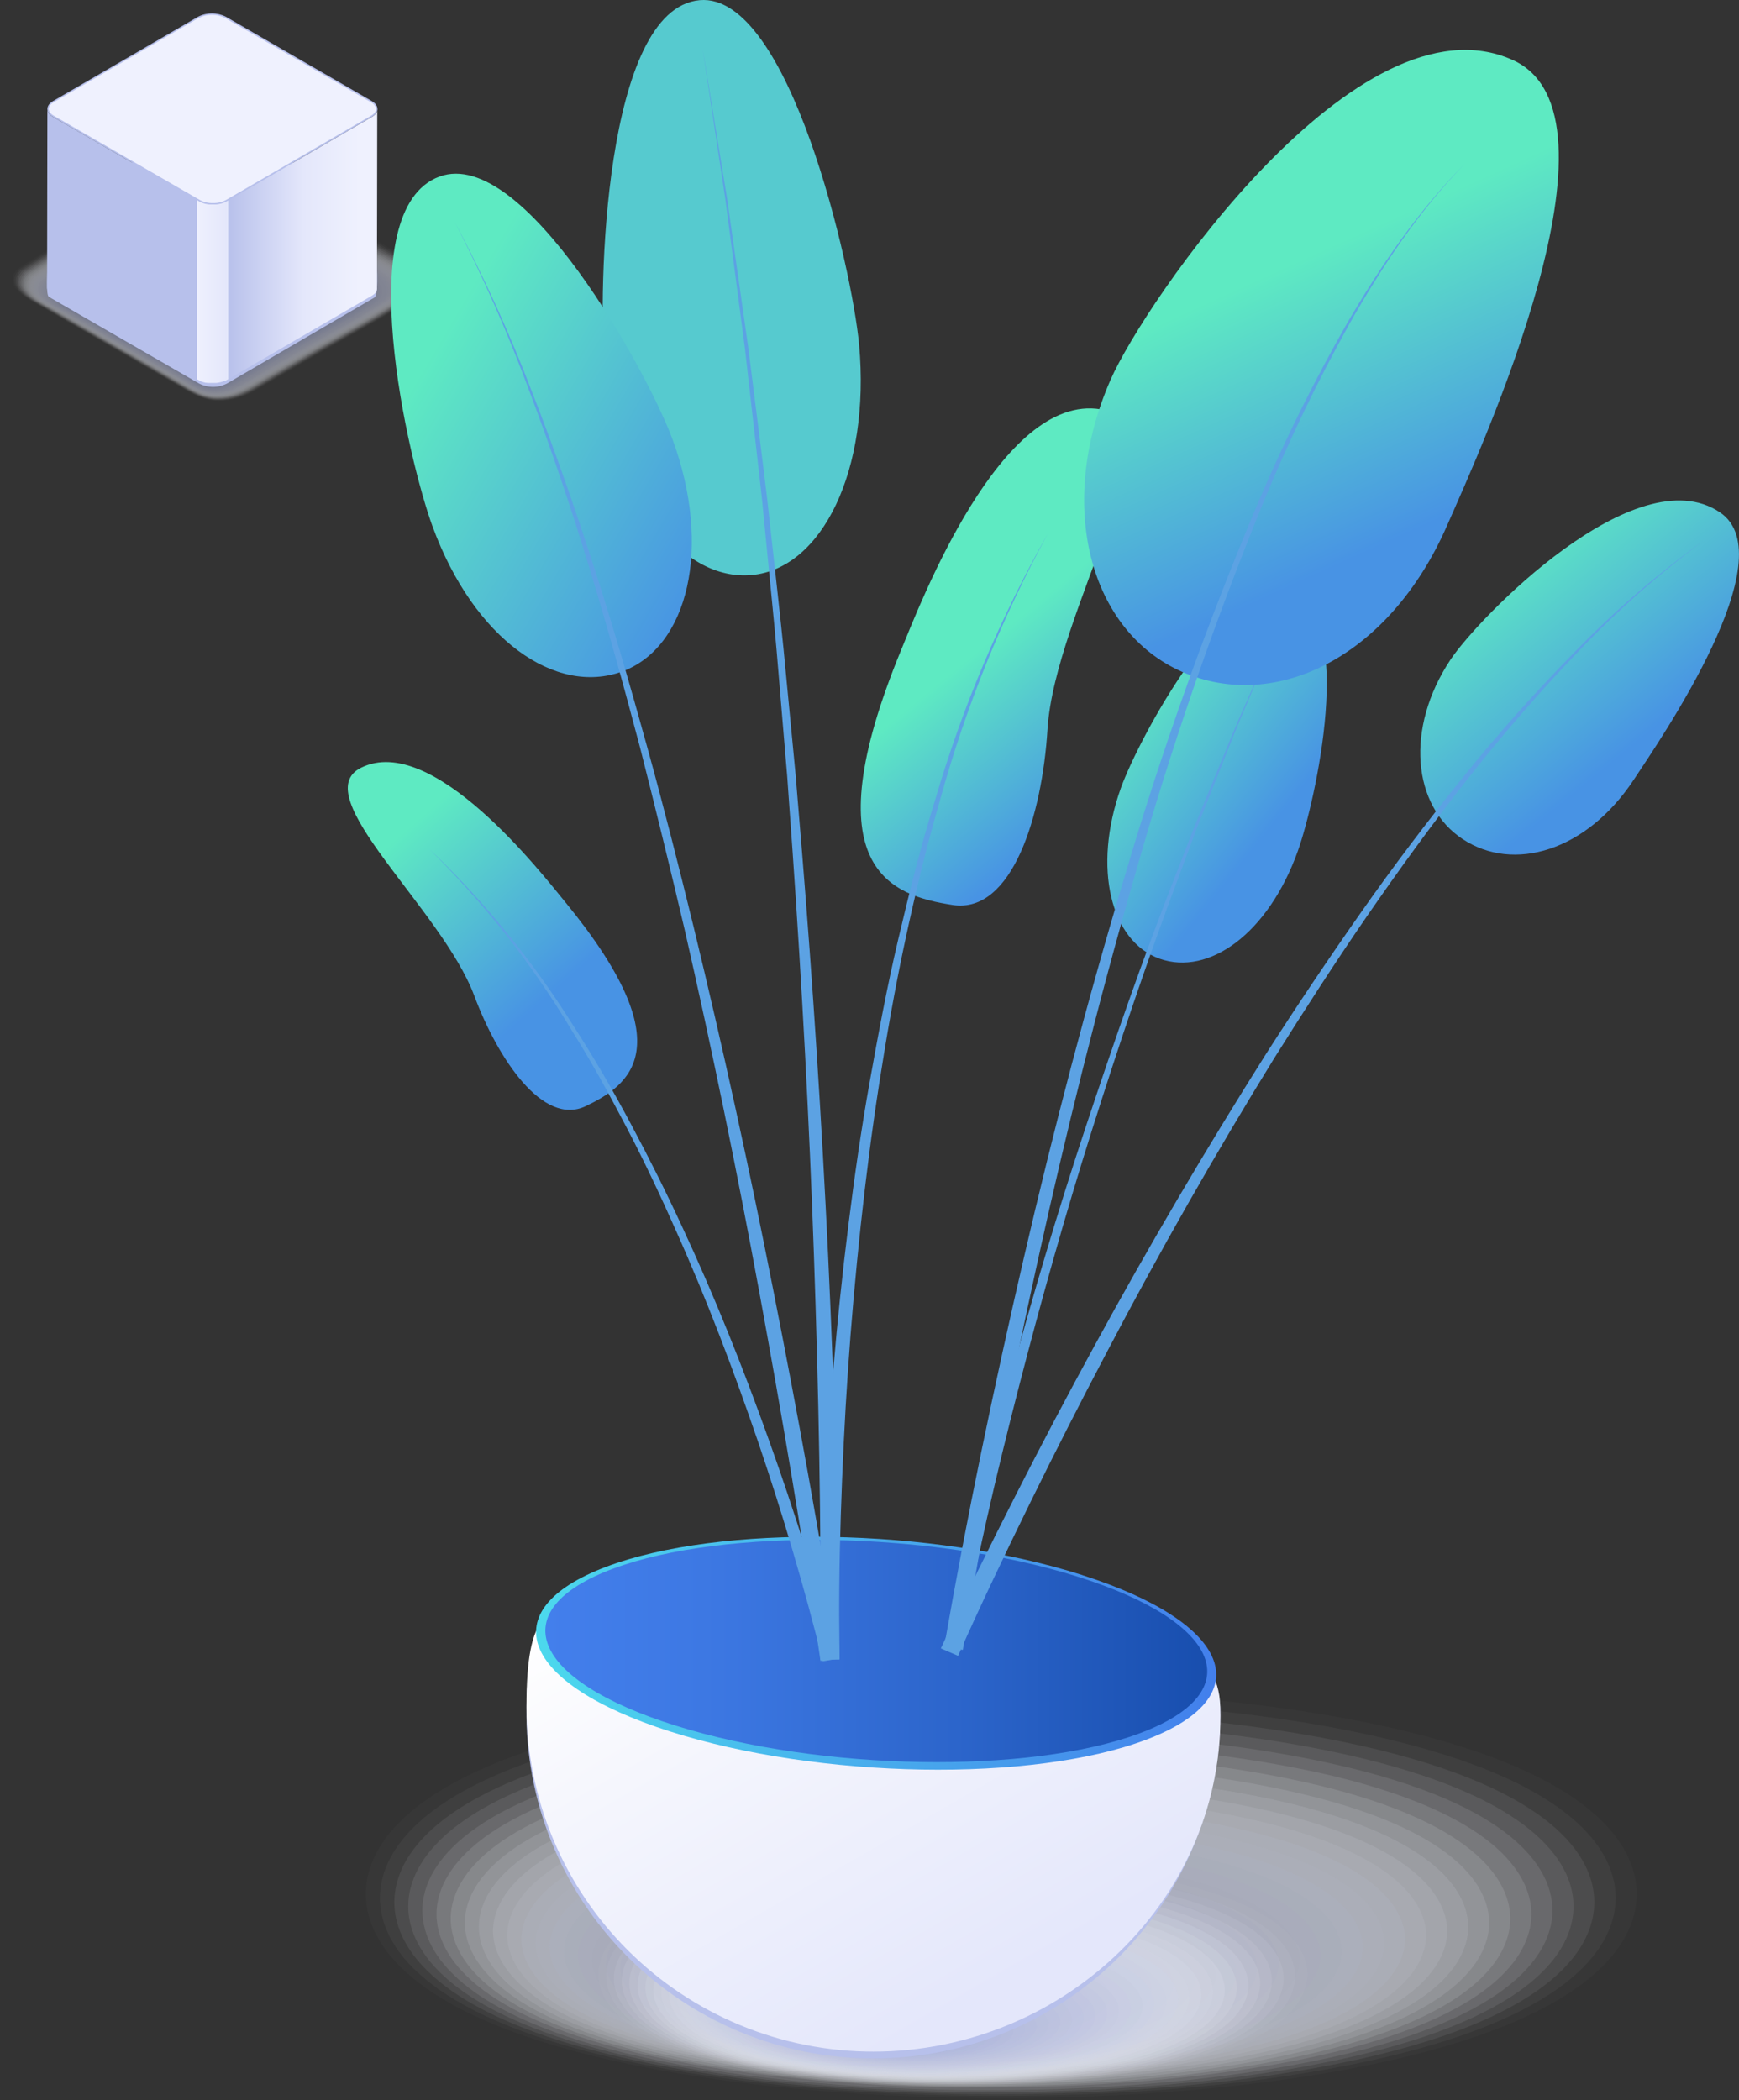 <svg width="130" height="157" viewBox="0 0 130 157" fill="none" xmlns="http://www.w3.org/2000/svg">
<rect x="0" y="0" width="130" height="157" fill="#333333" stroke="none"/>
<g clip-path="url(#clip0_864_4)">
<g style="mix-blend-mode:multiply" opacity="0.5">
<g style="mix-blend-mode:multiply" opacity="0.03">
<path d="M6.718 16.838C4.893 17.898 3.046 18.944 1.3 20.105C0.153 21.43 2.087 22.356 3.069 22.925C6.422 24.866 9.778 26.804 13.137 28.739C14.235 29.383 15.108 29.966 16.353 29.966C17.406 29.966 18.27 29.68 19.187 29.148C20.605 28.324 22.022 27.5 23.439 26.675C26.021 25.174 28.73 23.761 31.22 22.134C31.014 22.262 31.336 22.052 31.381 22.02C31.43 22.02 31.524 21.91 31.575 21.859L31.593 21.838C31.678 21.739 31.758 21.636 31.832 21.529V21.529C31.931 21.356 31.982 21.161 31.982 20.962C31.914 19.719 30.053 19.047 29.078 18.517L28.958 18.449C27.196 17.43 25.433 16.412 23.667 15.395C22.308 14.613 20.951 13.829 19.595 13.041C18.402 12.355 17.174 11.633 15.748 11.972L15.811 11.962C15.534 12.003 15.261 12.062 14.992 12.138L14.896 12.171C14.565 12.258 13.751 12.753 13.288 13.022C12.576 13.44 11.861 13.853 11.147 14.269L6.718 16.838Z" fill="#FDFDFE"/>
</g>
<g style="mix-blend-mode:multiply" opacity="0.06">
<path d="M6.79 16.917C4.983 17.967 3.15 19.007 1.42 20.155C0.282 21.467 2.202 22.386 3.174 22.944C6.497 24.873 9.823 26.795 13.154 28.709C14.243 29.339 15.106 29.929 16.342 29.929C17.386 29.929 18.241 29.642 19.149 29.113C20.554 28.296 21.959 27.479 23.364 26.661C25.924 25.172 28.607 23.767 31.081 22.16C30.878 22.287 31.194 22.081 31.242 22.046C31.292 22.046 31.383 21.936 31.433 21.885L31.452 21.864C31.536 21.766 31.615 21.664 31.689 21.558V21.558C31.785 21.387 31.835 21.193 31.835 20.996C31.769 19.763 29.925 19.104 28.957 18.584L28.838 18.518C27.092 17.509 25.345 16.501 23.596 15.495C22.249 14.719 20.903 13.94 19.559 13.16C18.378 12.48 17.159 11.765 15.746 12.101L15.809 12.091C15.532 12.127 15.258 12.182 14.989 12.255C14.956 12.264 14.925 12.276 14.894 12.289C14.572 12.374 13.759 12.866 13.302 13.133C12.596 13.546 11.889 13.958 11.18 14.367L6.79 16.917Z" fill="#FAFBFE"/>
</g>
<g style="mix-blend-mode:multiply" opacity="0.1">
<path d="M6.852 16.997C5.061 18.038 3.244 19.066 1.529 20.213C0.404 21.513 2.306 22.418 3.27 22.973C6.566 24.88 9.864 26.784 13.163 28.686C14.242 29.312 15.093 29.902 16.319 29.902C17.355 29.902 18.2 29.609 19.1 29.087C20.494 28.274 21.887 27.464 23.28 26.654C25.817 25.179 28.478 23.791 30.926 22.193C30.727 22.317 31.035 22.116 31.087 22.079C31.137 22.079 31.228 21.971 31.277 21.918L31.296 21.898C31.379 21.801 31.457 21.701 31.529 21.597V21.597C31.623 21.426 31.674 21.234 31.675 21.039C31.608 19.816 29.78 19.168 28.822 18.645L28.704 18.579C26.973 17.577 25.241 16.578 23.51 15.583C22.176 14.814 20.843 14.043 19.51 13.269C18.337 12.596 17.131 11.887 15.729 12.22L15.792 12.21C15.521 12.25 15.252 12.307 14.988 12.382C14.956 12.391 14.924 12.402 14.893 12.416C14.572 12.501 13.768 12.986 13.316 13.252C12.616 13.662 11.915 14.07 11.212 14.475C9.757 15.314 8.304 16.155 6.852 16.997Z" fill="#F8F9FD"/>
</g>
<g style="mix-blend-mode:multiply" opacity="0.13">
<path d="M6.92 17.078C5.151 18.108 3.344 19.128 1.645 20.259C0.52 21.545 2.415 22.441 3.37 22.992C6.638 24.883 9.907 26.771 13.177 28.656C14.246 29.275 15.09 29.865 16.303 29.865C17.329 29.865 18.164 29.569 19.057 29.051C20.437 28.248 21.816 27.444 23.195 26.64C25.711 25.177 28.34 23.804 30.775 22.219C30.579 22.341 30.881 22.143 30.936 22.105C30.988 22.105 31.078 21.997 31.124 21.944L31.143 21.925C31.209 21.856 31.351 21.66 31.375 21.626C31.469 21.456 31.519 21.266 31.52 21.073C31.454 19.859 29.64 19.222 28.692 18.705C28.652 18.684 28.613 18.661 28.576 18.639C26.861 17.648 25.146 16.659 23.432 15.671C22.108 14.909 20.787 14.146 19.467 13.38C18.305 12.71 17.109 12.007 15.72 12.338L15.781 12.329C15.51 12.368 15.241 12.425 14.977 12.499C14.945 12.508 14.914 12.52 14.884 12.533C14.562 12.617 13.768 13.099 13.32 13.361C12.627 13.768 11.931 14.165 11.23 14.575L6.92 17.078Z" fill="#F6F7FC"/>
</g>
<g style="mix-blend-mode:multiply" opacity="0.16">
<path d="M6.986 17.157C5.226 18.179 3.442 19.189 1.758 20.311C0.649 21.587 2.525 22.467 3.471 23.012C6.708 24.884 9.948 26.755 13.189 28.624C14.25 29.238 15.082 29.828 16.287 29.828C17.303 29.828 18.127 29.527 19.02 29.015C20.388 28.211 21.753 27.417 23.121 26.624C25.612 25.177 28.226 23.814 30.631 22.243C30.44 22.364 30.736 22.169 30.792 22.131C30.844 22.131 30.934 22.021 30.979 21.97L30.996 21.949C31.062 21.882 31.202 21.687 31.226 21.653C31.319 21.486 31.369 21.298 31.371 21.107C31.305 19.901 29.506 19.277 28.567 18.764L28.451 18.698C26.754 17.718 25.055 16.738 23.355 15.76C22.044 15.004 20.735 14.247 19.426 13.488C18.274 12.824 17.089 12.128 15.713 12.456L15.774 12.446C15.507 12.483 15.243 12.536 14.983 12.607L14.889 12.639C14.568 12.723 13.785 13.202 13.341 13.461C12.653 13.864 11.964 14.265 11.274 14.663L6.986 17.157Z" fill="#F3F5FC"/>
</g>
<g style="mix-blend-mode:multiply" opacity="0.19">
<path d="M7.056 17.239C5.311 18.252 3.543 19.252 1.874 20.364C0.775 21.629 2.636 22.496 3.574 23.034C6.782 24.891 9.993 26.745 13.205 28.597C14.255 29.204 15.079 29.794 16.271 29.794C17.279 29.794 18.094 29.492 18.97 28.991C20.327 28.201 21.679 27.407 23.034 26.621C25.503 25.184 28.095 23.837 30.479 22.28C30.291 22.398 30.579 22.208 30.64 22.168C30.691 22.158 30.779 22.06 30.825 22.007L30.842 21.988C30.923 21.894 30.998 21.796 31.069 21.694C31.16 21.527 31.208 21.341 31.21 21.152C31.144 19.957 29.362 19.345 28.432 18.835L28.318 18.771C26.637 17.8 24.954 16.829 23.27 15.859C21.971 15.112 20.674 14.358 19.377 13.609C18.235 12.951 17.06 12.262 15.697 12.586L15.756 12.577C15.492 12.612 15.23 12.666 14.973 12.737C14.948 12.737 14.904 12.76 14.882 12.77C14.56 12.853 13.787 13.326 13.346 13.583C12.665 13.983 11.982 14.387 11.298 14.776L7.056 17.239Z" fill="#F1F3FB"/>
</g>
<g style="mix-blend-mode:multiply" opacity="0.23">
<path d="M7.12 17.316C5.391 18.32 3.641 19.311 1.986 20.412C0.896 21.668 2.744 22.52 3.673 23.055C6.853 24.894 10.034 26.731 13.216 28.566C14.257 29.169 15.071 29.759 16.253 29.759C17.251 29.759 18.056 29.452 18.924 28.947C20.268 28.166 21.608 27.376 22.943 26.596C25.392 25.174 27.959 23.839 30.321 22.298C30.138 22.413 30.419 22.227 30.482 22.185C30.533 22.174 30.622 22.077 30.665 22.024L30.683 22.005C30.747 21.938 30.885 21.746 30.906 21.716C30.996 21.551 31.044 21.366 31.046 21.179C30.982 19.992 29.213 19.393 28.294 18.888L28.181 18.824C26.516 17.859 24.849 16.898 23.181 15.94C21.895 15.198 20.609 14.455 19.323 13.71C18.198 13.067 17.029 12.375 15.677 12.697L15.736 12.687C15.474 12.723 15.215 12.777 14.96 12.848L14.868 12.88C14.547 12.962 13.785 13.432 13.348 13.684C12.672 14.079 11.996 14.473 11.319 14.864L7.12 17.316Z" fill="#EFF1FA"/>
</g>
<g style="mix-blend-mode:multiply" opacity="0.26">
<path d="M7.188 17.399C5.476 18.393 3.74 19.375 2.102 20.467C1.023 21.709 2.854 22.557 3.775 23.079C6.926 24.901 10.078 26.723 13.231 28.545C14.262 29.143 15.067 29.732 16.238 29.732C17.226 29.732 18.022 29.421 18.882 28.928C20.213 28.153 21.54 27.37 22.871 26.597C25.295 25.187 27.84 23.864 30.18 22.34C29.999 22.452 30.274 22.271 30.341 22.226C30.394 22.213 30.48 22.118 30.523 22.065L30.541 22.047C30.605 21.98 30.742 21.79 30.762 21.759C30.852 21.596 30.9 21.413 30.902 21.227C30.838 20.052 29.084 19.459 28.169 18.962L28.057 18.899C26.41 17.947 24.76 16.995 23.107 16.044C21.832 15.31 20.557 14.573 19.284 13.834C18.159 13.191 17.011 12.511 15.672 12.829H15.73C15.47 12.865 15.213 12.919 14.961 12.99C14.935 12.99 14.894 13.012 14.871 13.022C14.559 13.102 13.796 13.569 13.363 13.826C12.694 14.218 12.024 14.605 11.352 14.996L7.188 17.399Z" fill="#ECEFFA"/>
</g>
<g style="mix-blend-mode:multiply" opacity="0.29">
<path d="M7.256 17.475C5.56 18.46 3.839 19.435 2.216 20.515C1.147 21.746 2.963 22.573 3.876 23.098C6.996 24.904 10.119 26.708 13.244 28.508C14.267 29.1 15.061 29.69 16.22 29.69C17.2 29.69 17.988 29.368 18.839 28.886C20.157 28.117 21.47 27.341 22.788 26.576C25.192 25.179 27.713 23.872 30.031 22.359C29.854 22.468 30.122 22.291 30.192 22.245C30.261 22.207 30.322 22.155 30.372 22.094C30.376 22.087 30.382 22.08 30.388 22.074C30.452 22.007 30.587 21.819 30.608 21.79C30.696 21.628 30.744 21.448 30.746 21.264C30.684 20.097 28.944 19.52 28.044 19.025L27.933 18.962C26.3 18.018 24.666 17.075 23.033 16.134C21.768 15.408 20.505 14.678 19.244 13.945C18.134 13.302 16.993 12.634 15.665 12.95H15.723C15.466 12.986 15.211 13.04 14.961 13.11L14.871 13.142C14.562 13.223 13.807 13.683 13.377 13.933C12.715 14.322 12.05 14.707 11.386 15.092L7.256 17.475Z" fill="#EAEDF9"/>
</g>
<g style="mix-blend-mode:multiply" opacity="0.32">
<path d="M7.323 17.56C5.641 18.536 3.939 19.501 2.33 20.571C1.27 21.792 3.074 22.605 3.977 23.124C7.068 24.914 10.162 26.701 13.258 28.484C14.269 29.071 15.054 29.659 16.203 29.659C17.168 29.659 17.949 29.338 18.795 28.855C20.1 28.095 21.401 27.323 22.708 26.566C25.087 25.182 27.585 23.888 29.883 22.386C29.709 22.494 29.97 22.32 30.035 22.272C30.104 22.235 30.164 22.184 30.212 22.123L30.23 22.105C30.307 22.015 30.38 21.92 30.447 21.822C30.447 21.822 30.447 21.822 30.447 21.822C30.534 21.662 30.58 21.482 30.582 21.3C30.519 20.142 28.796 19.578 27.905 19.086L27.796 19.025C26.179 18.089 24.561 17.156 22.944 16.224C21.692 15.504 20.441 14.781 19.19 14.056C18.091 13.422 16.959 12.758 15.646 13.07H15.702C15.447 13.107 15.195 13.161 14.948 13.231C14.917 13.239 14.888 13.25 14.859 13.263C14.552 13.342 13.805 13.799 13.38 14.046C12.723 14.432 12.064 14.813 11.406 15.195L7.323 17.56Z" fill="#E8EBF9"/>
</g>
<g style="mix-blend-mode:multiply" opacity="0.35">
<path d="M7.39 17.634C5.724 18.599 4.036 19.563 2.443 20.618C1.395 21.825 3.182 22.626 4.076 23.142C7.14 24.913 10.205 26.682 13.27 28.447C14.274 29.027 15.048 29.617 16.186 29.617C17.151 29.617 17.913 29.296 18.749 28.814C20.045 28.061 21.331 27.296 22.625 26.545C24.982 25.174 27.458 23.894 29.732 22.409C29.572 22.515 29.818 22.345 29.893 22.295C29.961 22.257 30.02 22.207 30.068 22.147L30.086 22.129C30.15 22.062 30.282 21.878 30.302 21.851C30.387 21.692 30.434 21.515 30.437 21.335C30.374 20.187 28.668 19.634 27.784 19.147L27.675 19.084C26.076 18.16 24.475 17.237 22.873 16.314C21.632 15.601 20.392 14.884 19.154 14.165C18.066 13.538 16.945 12.879 15.643 13.189L15.699 13.179C15.447 13.216 15.197 13.27 14.952 13.34C14.922 13.348 14.893 13.358 14.865 13.371C14.561 13.45 13.819 13.903 13.399 14.147C12.748 14.53 12.095 14.906 11.444 15.285L7.39 17.634Z" fill="#E5E9F8"/>
</g>
<g style="mix-blend-mode:multiply" opacity="0.39">
<path d="M7.457 17.721C5.809 18.686 4.138 19.624 2.559 20.676C1.52 21.872 3.294 22.66 4.179 23.169C7.215 24.925 10.25 26.678 13.285 28.428C14.278 29.003 15.044 29.592 16.171 29.592C17.124 29.592 17.88 29.27 18.707 28.788C19.994 28.042 21.264 27.283 22.545 26.537C24.881 25.179 27.332 23.912 29.586 22.441C29.426 22.544 29.668 22.378 29.736 22.327C29.803 22.29 29.862 22.241 29.911 22.182L29.929 22.163C29.991 22.097 30.123 21.914 30.141 21.888C30.226 21.731 30.272 21.555 30.274 21.377C30.213 20.238 28.519 19.697 27.648 19.214C27.611 19.195 27.575 19.174 27.54 19.153C25.956 18.239 24.371 17.325 22.786 16.411C21.558 15.703 20.33 14.994 19.103 14.284C18.024 13.662 16.915 13.009 15.626 13.319L15.682 13.31C15.432 13.347 15.184 13.401 14.941 13.47C14.911 13.479 14.882 13.489 14.854 13.501C14.553 13.58 13.819 14.027 13.407 14.271C12.764 14.649 12.121 15.022 11.47 15.396L7.457 17.721Z" fill="#E3E7F7"/>
</g>
<g style="mix-blend-mode:multiply" opacity="0.42">
<path d="M7.525 17.793C5.891 18.742 4.237 19.679 2.673 20.721C1.644 21.906 3.403 22.679 4.281 23.185C7.287 24.923 10.293 26.658 13.299 28.392C14.282 28.962 15.037 29.552 16.154 29.552C17.098 29.552 17.844 29.23 18.664 28.748C19.934 28.008 21.194 27.256 22.464 26.52C24.776 25.174 27.205 23.92 29.437 22.463C29.276 22.565 29.515 22.402 29.586 22.351C29.652 22.313 29.711 22.264 29.76 22.206L29.776 22.189C29.851 22.102 29.922 22.01 29.986 21.915V21.915C30.071 21.76 30.117 21.587 30.12 21.41C30.057 20.285 28.379 19.751 27.517 19.274L27.411 19.213C25.844 18.306 24.276 17.402 22.706 16.499C21.489 15.798 20.273 15.092 19.058 14.392C17.99 13.776 16.891 13.13 15.613 13.427L15.669 13.417C15.421 13.454 15.176 13.508 14.936 13.578C14.907 13.586 14.878 13.597 14.851 13.609C14.552 13.686 13.825 14.13 13.412 14.371C12.769 14.745 12.134 15.115 11.494 15.486C10.174 16.256 8.851 17.025 7.525 17.793Z" fill="#E1E5F7"/>
</g>
<g style="mix-blend-mode:multiply" opacity="0.45">
<path d="M7.593 17.882C5.975 18.82 4.336 19.748 2.789 20.775C1.77 21.951 3.512 22.705 4.382 23.211C7.358 24.933 10.335 26.652 13.313 28.368C14.287 28.933 15.033 29.521 16.139 29.521C17.073 29.521 17.808 29.19 18.621 28.717C19.878 27.986 21.126 27.238 22.383 26.51C24.672 25.177 27.079 23.938 29.296 22.491C29.135 22.59 29.371 22.433 29.444 22.378C29.509 22.341 29.567 22.293 29.616 22.235L29.632 22.218C29.705 22.131 29.774 22.041 29.839 21.947C29.839 21.947 29.839 21.947 29.839 21.947C29.921 21.793 29.965 21.621 29.969 21.446C29.908 20.32 28.244 19.809 27.397 19.335L27.291 19.276C25.74 18.378 24.186 17.483 22.629 16.589C21.423 15.896 20.217 15.197 19.016 14.499C17.959 13.89 16.87 13.25 15.605 13.551L15.661 13.541C15.416 13.579 15.173 13.632 14.935 13.702C14.906 13.71 14.877 13.72 14.849 13.732C14.555 13.808 13.835 14.248 13.427 14.486C12.793 14.858 12.16 15.223 11.527 15.592L7.593 17.882Z" fill="#DEE3F6"/>
</g>
<g style="mix-blend-mode:multiply" opacity="0.48">
<path d="M7.658 17.952C6.05 18.883 4.433 19.801 2.901 20.822C1.891 21.984 3.621 22.732 4.481 23.233C7.427 24.937 10.375 26.639 13.323 28.339C14.288 28.897 15.022 29.487 16.117 29.487C17.043 29.487 17.768 29.151 18.574 28.683C19.818 27.958 21.053 27.219 22.297 26.495C24.565 25.177 26.948 23.95 29.136 22.521C28.975 22.618 29.208 22.465 29.284 22.409C29.348 22.372 29.406 22.324 29.454 22.267L29.47 22.251C29.533 22.183 29.66 22.007 29.676 21.984C29.692 21.962 29.676 21.984 29.676 21.984C29.758 21.832 29.802 21.662 29.805 21.489C29.745 20.38 28.096 19.873 27.253 19.399L27.149 19.34C25.614 18.452 24.078 17.566 22.541 16.681C21.348 15.995 20.157 15.306 18.966 14.615C17.918 14.012 16.839 13.377 15.59 13.676L15.645 13.666C15.402 13.704 15.162 13.758 14.926 13.827C14.897 13.835 14.87 13.845 14.842 13.858C14.55 13.933 13.836 14.367 13.432 14.604C12.806 14.972 12.178 15.333 11.552 15.698L7.658 17.952Z" fill="#DCE1F5"/>
</g>
<g style="mix-blend-mode:multiply" opacity="0.52">
<path d="M7.727 18.033C6.141 18.954 4.534 19.862 3.017 20.874C2.017 22.025 3.732 22.759 4.584 23.25C7.502 24.938 10.42 26.623 13.339 28.306C14.294 28.859 15.021 29.447 16.105 29.447C17.021 29.447 17.736 29.11 18.532 28.643C19.765 27.926 20.987 27.196 22.22 26.476C24.471 25.171 26.824 23.957 28.991 22.542C28.84 22.637 29.061 22.488 29.138 22.43C29.198 22.392 29.252 22.345 29.298 22.291L29.313 22.274C29.386 22.19 29.454 22.102 29.517 22.01C29.598 21.859 29.642 21.691 29.646 21.52C29.584 20.42 27.953 19.925 27.118 19.46L27.016 19.403C25.496 18.525 23.976 17.648 22.456 16.773C21.277 16.092 20.099 15.41 18.919 14.726C17.883 14.128 16.815 13.501 15.574 13.797L15.629 13.787C15.388 13.825 15.15 13.879 14.916 13.948C14.888 13.956 14.86 13.966 14.833 13.979C14.544 14.052 13.838 14.483 13.438 14.716C12.819 15.081 12.196 15.44 11.576 15.802L7.727 18.033Z" fill="#DADEF5"/>
</g>
<g style="mix-blend-mode:multiply" opacity="0.55">
<path d="M7.792 18.112C6.223 19.025 4.632 19.925 3.13 20.925C2.142 22.065 3.841 22.785 4.683 23.272C7.577 24.943 10.467 26.611 13.353 28.277C14.297 28.823 15.014 29.413 16.086 29.413C16.991 29.413 17.694 29.071 18.486 28.609C19.708 27.9 20.915 27.172 22.136 26.463C24.359 25.177 26.695 23.97 28.839 22.57C28.692 22.661 28.907 22.517 28.986 22.457C29.046 22.42 29.101 22.374 29.146 22.32L29.161 22.304C29.232 22.22 29.299 22.133 29.362 22.042V22.042C29.442 21.894 29.485 21.728 29.489 21.56C29.429 20.468 27.812 19.986 26.987 19.526L26.885 19.468C25.384 18.599 23.881 17.732 22.375 16.866C21.206 16.192 20.038 15.516 18.87 14.84C17.843 14.248 16.781 13.628 15.559 13.921L15.612 13.911C15.374 13.945 15.139 13.996 14.908 14.062C14.884 14.062 14.847 14.083 14.826 14.091C14.54 14.165 13.84 14.592 13.443 14.824C12.831 15.184 12.215 15.538 11.599 15.896C10.336 16.635 9.067 17.373 7.792 18.112Z" fill="#D8DCF4"/>
</g>
<g style="mix-blend-mode:multiply" opacity="0.58">
<path d="M7.86 18.192C6.307 19.094 4.731 19.986 3.244 20.976C2.265 22.102 3.95 22.812 4.784 23.293L13.366 28.248C14.302 28.79 15.007 29.373 16.07 29.373C16.967 29.373 17.665 29.027 18.444 28.569C19.653 27.865 20.848 27.143 22.055 26.442C24.256 25.156 26.569 23.976 28.693 22.584C28.548 22.674 28.756 22.533 28.838 22.471C28.898 22.435 28.952 22.39 28.998 22.337L29.015 22.32C29.076 22.255 29.199 22.082 29.212 22.063C29.291 21.915 29.334 21.749 29.336 21.581C29.278 20.501 27.675 20.029 26.86 19.573L26.759 19.515C25.274 18.658 23.787 17.8 22.298 16.943C21.14 16.277 19.984 15.609 18.829 14.938C17.813 14.353 16.766 13.737 15.551 14.027H15.604C15.368 14.061 15.135 14.111 14.906 14.176C14.878 14.184 14.851 14.194 14.824 14.205C14.541 14.279 13.848 14.7 13.456 14.93C12.85 15.285 12.241 15.637 11.631 15.993L7.86 18.192Z" fill="#D5DAF3"/>
</g>
<g style="mix-blend-mode:multiply" opacity="0.61">
<path d="M7.927 18.271C6.389 19.165 4.829 20.039 3.358 21.028C2.394 22.144 4.059 22.838 4.886 23.314L13.38 28.219C14.306 28.756 15.004 29.344 16.055 29.344C16.943 29.344 17.629 28.995 18.402 28.54C19.599 27.844 20.78 27.129 21.976 26.434C24.153 25.168 26.444 23.994 28.545 22.623C28.405 22.71 28.606 22.571 28.69 22.509C28.75 22.472 28.804 22.427 28.851 22.375C28.857 22.371 28.862 22.365 28.867 22.359C28.928 22.293 29.05 22.123 29.063 22.105C29.076 22.087 29.063 22.105 29.063 22.105C29.142 21.956 29.184 21.791 29.186 21.623C29.129 20.55 27.54 20.092 26.735 19.641L26.635 19.583C25.166 18.734 23.695 17.886 22.222 17.038C21.078 16.379 19.933 15.717 18.788 15.052C17.782 14.474 16.747 13.864 15.544 14.151H15.597C15.364 14.184 15.133 14.234 14.906 14.299C14.879 14.306 14.852 14.316 14.825 14.327C14.544 14.4 13.861 14.81 13.472 15.044C12.871 15.396 12.268 15.745 11.665 16.096L7.927 18.271Z" fill="#D3D8F3"/>
</g>
<g style="mix-blend-mode:multiply" opacity="0.65">
<path d="M7.994 18.351C6.472 19.235 4.929 20.108 3.472 21.084C2.507 22.19 4.17 22.872 4.986 23.335L13.393 28.188C14.309 28.719 15 29.313 16.037 29.313C16.915 29.313 17.592 28.961 18.357 28.518C19.54 27.83 20.709 27.119 21.894 26.428C24.05 25.174 26.316 24.016 28.397 22.656C28.26 22.74 28.453 22.608 28.54 22.542C28.599 22.506 28.653 22.462 28.701 22.412L28.715 22.396C28.784 22.315 28.849 22.231 28.91 22.143V22.143C28.986 21.998 29.028 21.838 29.032 21.674C28.974 20.613 27.402 20.164 26.606 19.718L26.506 19.661C25.053 18.82 23.599 17.981 22.143 17.144C21.009 16.491 19.876 15.836 18.744 15.179C17.749 14.607 16.725 14.004 15.529 14.287H15.581C15.35 14.32 15.121 14.369 14.898 14.433C14.87 14.441 14.843 14.451 14.817 14.462C14.539 14.533 13.862 14.944 13.478 15.171C12.883 15.52 12.287 15.866 11.69 16.213L7.994 18.351Z" fill="#D1D6F2"/>
</g>
<g style="mix-blend-mode:multiply" opacity="0.68">
<path d="M8.063 18.43C6.557 19.306 5.029 20.169 3.587 21.129C2.639 22.222 4.28 22.898 5.089 23.357L13.407 28.161C14.313 28.687 14.992 29.275 16.021 29.275C16.89 29.275 17.558 28.918 18.313 28.479C19.485 27.798 20.641 27.093 21.813 26.415C23.945 25.174 26.189 24.026 28.244 22.684C28.112 22.766 28.298 22.637 28.387 22.57C28.446 22.534 28.5 22.491 28.547 22.441L28.562 22.425C28.63 22.345 28.694 22.262 28.753 22.176V22.176C28.83 22.033 28.871 21.873 28.874 21.711C28.818 20.658 27.266 20.223 26.474 19.782L26.376 19.726C24.938 18.894 23.5 18.064 22.061 17.235C20.935 16.593 19.818 15.94 18.698 15.293C17.712 14.726 16.699 14.13 15.521 14.409H15.572C15.344 14.442 15.117 14.49 14.896 14.554C14.869 14.562 14.842 14.572 14.817 14.583C14.542 14.654 13.871 15.065 13.49 15.286C12.902 15.63 12.312 15.97 11.722 16.314L8.063 18.43Z" fill="#CED4F1"/>
</g>
<g style="mix-blend-mode:multiply" opacity="0.74">
<path d="M8.196 18.591C6.721 19.446 5.226 20.292 3.815 21.232C2.887 22.303 4.498 22.946 5.291 23.401C8.004 24.97 10.719 26.537 13.433 28.103C14.321 28.617 14.978 29.206 15.988 29.206C16.838 29.206 17.485 28.843 18.226 28.413C19.373 27.745 20.502 27.053 21.648 26.388C23.738 25.174 25.934 24.053 27.949 22.738C27.823 22.816 27.997 22.695 28.09 22.626C28.148 22.59 28.203 22.548 28.251 22.499L28.265 22.485C28.325 22.42 28.442 22.256 28.452 22.242C28.525 22.102 28.565 21.947 28.569 21.788C28.513 20.755 26.986 20.341 26.219 19.909L26.122 19.854C24.718 19.043 23.313 18.232 21.905 17.42C20.808 16.789 19.71 16.155 18.613 15.519C17.648 14.962 16.657 14.379 15.504 14.654L15.554 14.646C15.33 14.678 15.109 14.725 14.891 14.787L14.814 14.815C14.544 14.885 13.888 15.286 13.515 15.502C12.94 15.84 12.363 16.174 11.784 16.511L8.196 18.591Z" fill="#CAD0F0"/>
</g>
<g style="mix-blend-mode:multiply" opacity="0.77">
<path d="M8.264 18.669C6.806 19.517 5.327 20.354 3.924 21.284C3.004 22.341 4.602 22.971 5.383 23.423L13.441 28.074C14.319 28.582 14.966 29.171 15.963 29.171C16.806 29.171 17.442 28.804 18.175 28.38C19.31 27.719 20.426 27.034 21.561 26.375C23.625 25.174 25.8 24.066 27.794 22.766C27.672 22.841 27.839 22.724 27.934 22.653C27.991 22.617 28.045 22.576 28.094 22.529L28.107 22.515C28.173 22.438 28.235 22.357 28.292 22.274V22.274C28.366 22.135 28.406 21.981 28.409 21.824C28.353 20.8 26.84 20.399 26.083 19.97L25.988 19.917C24.602 19.113 23.212 18.309 21.82 17.506C20.735 16.88 19.649 16.252 18.563 15.623C17.609 15.073 16.634 14.498 15.487 14.768L15.536 14.76C15.315 14.792 15.096 14.838 14.881 14.9L14.804 14.927C14.539 14.996 13.889 15.392 13.518 15.607C12.947 15.941 12.375 16.271 11.804 16.605L8.264 18.669Z" fill="#C7CEF0"/>
</g>
<g style="mix-blend-mode:multiply" opacity="0.81">
<path d="M8.331 18.75C6.885 19.587 5.425 20.415 4.045 21.335C3.136 22.381 4.719 22.999 5.492 23.444L13.461 28.045C14.329 28.548 14.968 29.137 15.955 29.137C16.788 29.137 17.415 28.767 18.14 28.346C19.265 27.693 20.364 27.013 21.487 26.362C23.53 25.174 25.681 24.081 27.652 22.793C27.535 22.867 27.694 22.753 27.792 22.68C27.849 22.645 27.903 22.604 27.953 22.558L27.965 22.544C28.03 22.468 28.091 22.389 28.147 22.306V22.306C28.219 22.169 28.259 22.017 28.263 21.862C28.208 20.848 26.71 20.459 25.962 20.034L25.869 19.98C24.496 19.188 23.123 18.396 21.749 17.604L18.533 15.742C17.591 15.199 16.62 14.628 15.49 14.896L15.54 14.888C15.323 14.919 15.108 14.966 14.897 15.027L14.821 15.054C14.558 15.121 13.916 15.514 13.551 15.726C12.987 16.057 12.426 16.383 11.857 16.713C10.676 17.391 9.501 18.07 8.331 18.75Z" fill="#C5CCEF"/>
</g>
<g style="mix-blend-mode:multiply" opacity="0.84">
<path d="M8.396 18.829C6.969 19.658 5.522 20.476 4.157 21.386C3.258 22.422 4.826 23.024 5.591 23.467L13.468 28.018C14.328 28.513 14.955 29.101 15.933 29.101C16.756 29.101 17.38 28.728 18.089 28.312C19.2 27.669 20.289 26.994 21.399 26.349C23.419 25.174 25.548 24.098 27.498 22.812C27.384 22.883 27.537 22.775 27.636 22.7C27.69 22.664 27.741 22.624 27.788 22.579L27.8 22.565C27.86 22.5 27.972 22.341 27.98 22.332C27.988 22.322 27.98 22.332 27.98 22.332C28.052 22.196 28.091 22.046 28.095 21.893C28.04 20.888 26.558 20.512 25.82 20.091L25.727 20.038C24.371 19.254 23.014 18.471 21.656 17.689C20.595 17.078 19.533 16.464 18.47 15.848C17.537 15.311 16.577 14.745 15.46 15.012L15.51 15.004C15.293 15.034 15.078 15.08 14.867 15.141L14.791 15.168C14.531 15.236 13.896 15.623 13.536 15.834C12.978 16.155 12.418 16.477 11.859 16.808L8.396 18.829Z" fill="#C3CAEE"/>
</g>
<g style="mix-blend-mode:multiply" opacity="0.87">
<path d="M8.464 18.909C7.054 19.727 5.623 20.538 4.273 21.436C3.384 22.46 4.937 23.052 5.694 23.488L13.488 27.989C14.337 28.479 14.956 29.068 15.92 29.068C16.735 29.068 17.343 28.69 18.05 28.278C19.148 27.635 20.225 26.973 21.323 26.336C23.322 25.174 25.426 24.107 27.354 22.848C27.243 22.917 27.389 22.812 27.492 22.735C27.544 22.7 27.593 22.66 27.64 22.618L27.654 22.603C27.712 22.539 27.825 22.381 27.831 22.372C27.837 22.362 27.831 22.372 27.831 22.372C27.901 22.238 27.94 22.09 27.944 21.939C27.889 20.944 26.421 20.579 25.693 20.171L25.601 20.118C24.263 19.343 22.923 18.57 21.582 17.798C20.532 17.194 19.482 16.587 18.431 15.977C17.51 15.446 16.56 14.887 15.456 15.15C15.471 15.146 15.487 15.143 15.504 15.142C15.29 15.172 15.078 15.218 14.87 15.277C14.845 15.285 14.82 15.294 14.796 15.305C14.539 15.371 13.911 15.753 13.554 15.962C13.002 16.284 12.449 16.605 11.896 16.927L8.464 18.909Z" fill="#C0C8EE"/>
</g>
<g style="mix-blend-mode:multiply" opacity="0.9">
<path d="M8.531 18.988C7.136 19.792 5.721 20.596 4.387 21.488C3.508 22.501 5.046 23.078 5.795 23.51L13.501 27.96C14.341 28.442 14.947 29.032 15.904 29.032C16.708 29.032 17.306 28.651 18.007 28.246C19.092 27.614 20.156 26.96 21.241 26.317C23.217 25.168 25.299 24.115 27.206 22.869C27.098 22.936 27.238 22.835 27.342 22.756C27.394 22.721 27.443 22.682 27.488 22.64L27.501 22.626C27.561 22.562 27.672 22.406 27.677 22.398C27.746 22.265 27.784 22.118 27.788 21.968C27.735 20.983 26.281 20.629 25.563 20.218L25.473 20.166C24.15 19.401 22.826 18.637 21.5 17.874C20.459 17.276 19.421 16.676 18.384 16.073C17.471 15.547 16.532 14.996 15.441 15.257C15.457 15.255 15.473 15.255 15.489 15.257C15.277 15.287 15.068 15.332 14.862 15.39L14.79 15.416C14.534 15.482 13.914 15.861 13.562 16.067C13.015 16.388 12.468 16.702 11.922 17.02C10.794 17.675 9.664 18.331 8.531 18.988Z" fill="#BEC6ED"/>
</g>
<g style="mix-blend-mode:multiply" opacity="0.94">
<path d="M8.6 19.068C7.221 19.872 5.822 20.66 4.502 21.539C3.634 22.541 5.158 23.105 5.897 23.531C8.438 24.998 10.977 26.465 13.516 27.931C14.346 28.413 14.945 28.998 15.889 28.998C16.693 28.998 17.271 28.614 17.964 28.212C19.038 27.587 20.09 26.926 21.16 26.311C23.113 25.174 25.179 24.134 27.057 22.902C26.954 22.967 27.088 22.87 27.194 22.79C27.244 22.755 27.293 22.717 27.338 22.676L27.351 22.663C27.413 22.59 27.47 22.515 27.523 22.436V22.436C27.592 22.305 27.629 22.161 27.633 22.013C27.581 21.036 26.142 20.695 25.433 20.288L25.343 20.237C24.038 19.487 22.73 18.732 21.421 17.972C20.393 17.382 19.366 16.785 18.34 16.192C17.439 15.673 16.511 15.126 15.431 15.388H15.477C15.268 15.42 15.062 15.464 14.858 15.522L14.786 15.547C14.534 15.613 13.919 15.988 13.572 16.191C13.032 16.512 12.492 16.819 11.952 17.134L8.6 19.068Z" fill="#BCC4EC"/>
</g>
<g style="mix-blend-mode:multiply" opacity="0.97">
<path d="M8.667 19.147C7.304 19.939 5.921 20.721 4.616 21.59C3.758 22.579 5.267 23.131 5.999 23.553L13.529 27.894C14.35 28.376 14.939 28.955 15.871 28.955C16.659 28.955 17.236 28.568 17.921 28.171C18.982 27.553 20.02 26.905 21.08 26.288C23.009 25.163 25.046 24.139 26.909 22.923C26.809 22.984 26.935 22.891 27.044 22.809C27.11 22.761 27.173 22.711 27.187 22.697L27.2 22.684C27.258 22.619 27.361 22.467 27.37 22.462C27.439 22.333 27.476 22.19 27.48 22.044C27.427 21.079 26.004 20.748 25.303 20.345L25.216 20.295C23.93 19.544 22.639 18.799 21.342 18.058C20.326 17.475 19.311 16.885 18.297 16.3C17.405 15.785 16.488 15.245 15.421 15.496H15.467C15.261 15.526 15.056 15.57 14.855 15.628L14.784 15.653C14.534 15.718 13.927 16.089 13.583 16.297C13.05 16.618 12.516 16.919 11.976 17.229L8.667 19.147Z" fill="#B9C2EC"/>
</g>
<g style="mix-blend-mode:multiply" opacity="0.5">
<path d="M27.326 22.084C27.274 21.119 25.867 20.809 25.175 20.41C23.872 19.66 22.569 18.91 21.263 18.16C20.26 17.583 19.257 17.001 18.254 16.422C17.373 15.914 16.466 15.38 15.412 15.631H15.457C15.252 15.661 15.05 15.704 14.852 15.761L14.781 15.787C14.535 15.85 13.936 16.216 13.595 16.416C13.068 16.724 12.54 17.028 12.011 17.337C10.92 17.973 9.828 18.609 8.733 19.243C7.386 20.026 6.02 20.798 4.73 21.655C3.882 22.632 5.373 23.171 6.099 23.584C8.581 25.018 11.062 26.451 13.543 27.883C14.347 28.351 14.932 28.939 15.855 28.939C16.633 28.939 17.201 28.547 17.876 28.154C18.926 27.545 19.951 26.902 20.998 26.293C22.906 25.184 24.919 24.169 26.76 22.968C26.607 23.063 27.003 22.779 27.036 22.745C27.07 22.711 27.213 22.517 27.216 22.512C27.286 22.38 27.323 22.233 27.326 22.084V22.084Z" fill="#B7C0EB"/>
</g>
</g>
<path d="M3.652 22.19C3.204 21.902 3.974 15.568 3.974 15.568L14.811 9.271C15.132 9.109 15.487 9.024 15.847 9.024C16.207 9.024 16.562 9.109 16.883 9.271L27.791 15.568C27.791 15.568 28.557 21.913 27.99 22.243L16.962 28.674C16.64 28.836 16.285 28.921 15.925 28.921C15.565 28.921 15.209 28.836 14.888 28.674L3.652 22.19Z" fill="#B7C0EB"/>
<path d="M28.21 8.192C28.212 8.208 28.212 8.224 28.21 8.239C28.207 8.251 28.204 8.263 28.2 8.274C28.198 8.291 28.194 8.307 28.188 8.323C28.188 8.332 28.178 8.345 28.173 8.358L28.152 8.403C28.141 8.424 28.128 8.443 28.115 8.466C28.102 8.486 28.086 8.506 28.069 8.524C28.066 8.529 28.062 8.534 28.057 8.538C28.038 8.559 28.018 8.579 27.996 8.598C27.982 8.611 27.967 8.624 27.951 8.636L27.911 8.667C27.894 8.68 27.876 8.691 27.858 8.702L27.803 8.737L16.966 15.036L16.945 28.416L27.781 22.118L27.798 22.108L27.835 22.084L27.888 22.049L27.93 22.016L27.974 21.98H27.983C28 21.963 28.018 21.946 28.036 21.926L28.046 21.913C28.056 21.904 28.065 21.894 28.073 21.883L28.094 21.854V21.844C28.106 21.829 28.116 21.812 28.125 21.795C28.125 21.795 28.125 21.785 28.125 21.783L28.146 21.738C28.151 21.73 28.155 21.72 28.159 21.711C28.159 21.711 28.159 21.711 28.159 21.701C28.159 21.692 28.159 21.672 28.171 21.656C28.173 21.646 28.176 21.637 28.179 21.627V21.627C28.18 21.612 28.18 21.597 28.179 21.582C28.179 21.573 28.179 21.56 28.179 21.552V21.539L28.2 8.159C28.204 8.17 28.207 8.181 28.21 8.192V8.192Z" fill="url(#paint0_linear_864_4)"/>
<path d="M3.973 8.746C3.685 8.585 3.54 8.36 3.542 8.141L3.52 21.521C3.52 21.742 3.663 21.96 3.95 22.126L14.858 28.423L14.881 15.043L3.973 8.746Z" fill="url(#paint1_linear_864_4)"/>
<path d="M27.782 7.546C28.356 7.868 28.358 8.416 27.79 8.745L16.953 15.044C16.632 15.207 16.277 15.292 15.917 15.292C15.557 15.292 15.202 15.207 14.881 15.044L3.973 8.747C3.401 8.416 3.398 7.876 3.973 7.548L14.809 1.249C15.13 1.087 15.486 1.002 15.846 1.002C16.206 1.002 16.561 1.087 16.883 1.249L27.782 7.546Z" fill="url(#paint2_linear_864_4)"/>
<path d="M15.918 15.182C15.575 15.191 15.235 15.11 14.932 14.949L4.026 8.652C3.783 8.511 3.648 8.331 3.648 8.143C3.648 7.955 3.78 7.778 4.018 7.639L14.855 1.341C15.16 1.187 15.496 1.108 15.838 1.108C16.179 1.108 16.515 1.187 16.82 1.341L27.727 7.639C27.97 7.779 28.104 7.961 28.105 8.147C28.107 8.334 27.974 8.514 27.734 8.652L16.897 14.951C16.596 15.111 16.259 15.191 15.918 15.182V15.182Z" fill="url(#paint3_linear_864_4)"/>
<path d="M16.794 28.492C16.842 28.471 17.017 28.373 17.061 28.347V14.988C17.017 15.012 16.865 15.099 16.816 15.118L16.775 15.137C16.738 15.152 16.699 15.168 16.66 15.179L16.617 15.195L16.543 15.216L16.485 15.231C16.458 15.239 16.431 15.245 16.403 15.248L16.349 15.26C16.294 15.269 16.238 15.277 16.188 15.284H16.135C16.101 15.284 16.069 15.284 16.037 15.284H15.823H15.751H15.681H15.607L15.541 15.274C15.515 15.271 15.49 15.266 15.464 15.26L15.403 15.248C15.373 15.248 15.342 15.236 15.312 15.226L15.262 15.213C15.207 15.197 15.156 15.179 15.101 15.16L15.029 15.128L14.99 15.112C14.953 15.094 14.751 14.98 14.717 14.951V28.346C14.751 28.363 14.932 28.466 14.969 28.484L15.005 28.5C15.025 28.51 15.048 28.521 15.07 28.529H15.08C15.13 28.548 15.181 28.566 15.241 28.582H15.254L15.294 28.592C15.323 28.601 15.352 28.608 15.382 28.614H15.406C15.419 28.616 15.432 28.616 15.445 28.614C15.469 28.614 15.495 28.622 15.519 28.627H15.551H15.59H15.659H15.694H15.731H15.802H16.016H16.114H16.154H16.169C16.223 28.627 16.279 28.614 16.329 28.605H16.339L16.387 28.592C16.414 28.592 16.44 28.58 16.466 28.576L16.524 28.561L16.598 28.539H16.615L16.643 28.529C16.681 28.516 16.719 28.501 16.755 28.484L16.794 28.492Z" fill="url(#paint4_linear_864_4)"/>
</g>
<g style="mix-blend-mode:multiply" opacity="0.7">
<g style="mix-blend-mode:multiply" opacity="0.03">
<path d="M74.849 126.33C86.213 126.33 97.025 127.441 105.294 129.468C120.114 133.099 122.353 138.615 122.353 141.589C122.353 144.564 120.114 150.058 105.294 153.71C97.025 155.737 86.213 156.849 74.849 156.849C63.485 156.849 52.674 155.737 44.41 153.71C29.59 150.079 27.346 144.564 27.346 141.589C27.346 138.615 29.59 133.12 44.41 129.468C52.674 127.441 63.485 126.33 74.849 126.33Z" fill="#FDFDFE"/>
</g>
<g style="mix-blend-mode:multiply" opacity="0.06">
<path d="M74.589 127.076C85.634 127.076 96.142 128.135 104.183 130.119C118.573 133.639 120.78 138.99 120.78 141.88C120.78 144.77 118.573 150.121 104.183 153.641C96.142 155.605 85.634 156.685 74.589 156.685C63.544 156.685 53.042 155.626 45.001 153.641C30.611 150.121 28.404 144.77 28.404 141.88C28.404 138.99 30.611 133.639 45.001 130.119C53.042 128.172 63.544 127.076 74.589 127.076Z" fill="#FAFBFE"/>
</g>
<g style="mix-blend-mode:multiply" opacity="0.1">
<path d="M74.334 127.854C85.06 127.854 95.265 128.912 103.05 130.807C117.009 134.211 119.184 139.392 119.184 142.203C119.184 145.014 117.009 150.195 103.05 153.599C95.244 155.504 85.039 156.552 74.334 156.552C63.629 156.552 53.403 155.494 45.618 153.599C31.659 150.195 29.479 145.014 29.479 142.203C29.479 139.392 31.659 134.211 45.618 130.807C53.403 128.902 63.603 127.854 74.334 127.854Z" fill="#F8F9FD"/>
</g>
<g style="mix-blend-mode:multiply" opacity="0.13">
<path d="M74.073 128.611C84.486 128.611 94.382 129.627 101.96 131.474C115.488 134.772 117.632 139.779 117.632 142.51C117.632 145.241 115.504 150.248 101.96 153.546C94.382 155.388 84.486 156.404 74.073 156.404C63.661 156.404 53.765 155.388 46.187 153.546C32.658 150.248 30.516 145.236 30.516 142.51C30.516 139.784 32.643 134.772 46.187 131.474C53.765 129.627 63.661 128.611 74.073 128.611Z" fill="#F6F7FC"/>
</g>
<g style="mix-blend-mode:multiply" opacity="0.16">
<path d="M73.812 129.373C83.915 129.373 93.487 130.358 100.847 132.141C113.945 135.317 116.056 140.171 116.056 142.817C116.056 145.464 113.929 150.307 100.847 153.493C93.498 155.277 83.905 156.256 73.812 156.256C63.718 156.256 54.136 155.277 46.781 153.493C33.684 150.317 31.572 145.464 31.572 142.817C31.572 140.171 33.699 135.328 46.781 132.141C54.125 130.358 63.718 129.373 73.812 129.373Z" fill="#F3F5FC"/>
</g>
<g style="mix-blend-mode:multiply" opacity="0.19">
<path d="M73.556 130.135C83.331 130.135 92.621 131.088 99.736 132.782C112.403 135.857 114.482 140.531 114.482 143.098C114.482 145.665 112.403 150.338 99.736 153.408C92.621 155.134 83.331 156.055 73.556 156.055C63.782 156.055 54.492 155.107 47.377 153.408C34.705 150.338 32.631 145.66 32.631 143.098C32.631 140.536 34.705 135.857 47.377 132.782C54.492 131.088 63.788 130.135 73.556 130.135Z" fill="#F1F3FB"/>
</g>
<g style="mix-blend-mode:multiply" opacity="0.23">
<path d="M73.296 130.897C82.751 130.897 91.738 131.813 98.625 133.475C110.856 136.439 112.903 140.949 112.903 143.431C112.903 145.913 110.866 150.418 98.625 153.382C91.738 155.044 82.751 155.959 73.296 155.959C63.841 155.959 54.854 155.044 47.968 153.382C35.737 150.418 33.69 145.913 33.69 143.431C33.69 140.949 35.731 136.439 47.968 133.475C54.854 131.839 63.841 130.897 73.296 130.897Z" fill="#EFF1FA"/>
</g>
<g style="mix-blend-mode:multiply" opacity="0.26">
<path d="M73.036 131.66C82.177 131.66 90.861 132.544 97.498 134.147C109.309 136.995 111.324 141.335 111.324 143.738C111.324 146.141 109.319 150.476 97.498 153.329C90.845 154.917 82.162 155.811 73.036 155.811C63.911 155.811 55.216 154.928 48.574 153.329C36.764 150.476 34.748 146.136 34.748 143.738C34.748 141.34 36.758 136.995 48.574 134.147C55.216 132.544 63.9 131.66 73.036 131.66Z" fill="#ECEFFA"/>
</g>
<g style="mix-blend-mode:multiply" opacity="0.29">
<path d="M72.781 132.422C81.603 132.422 89.978 133.274 96.402 134.814C107.782 137.556 109.755 141.722 109.755 144.045C109.755 146.369 107.782 150.534 96.402 153.271C89.978 154.816 81.603 155.663 72.781 155.663C63.959 155.663 55.578 154.816 49.154 153.271C37.774 150.534 35.801 146.39 35.801 144.045C35.801 141.7 37.774 137.556 49.154 134.814C55.578 133.274 63.959 132.422 72.781 132.422Z" fill="#EAEDF9"/>
</g>
<g style="mix-blend-mode:multiply" opacity="0.32">
<path d="M72.52 133.184C81.029 133.184 89.096 133.999 95.291 135.481C106.241 138.128 108.182 142.113 108.182 144.352C108.182 146.591 106.241 150.587 95.291 153.218C89.096 154.7 81.024 155.515 72.52 155.515C64.017 155.515 55.945 154.7 49.75 153.218C38.8 150.571 36.859 146.586 36.859 144.352C36.859 142.119 38.8 138.112 49.75 135.481C55.945 133.999 64.017 133.184 72.52 133.184Z" fill="#E8EBF9"/>
</g>
<g style="mix-blend-mode:multiply" opacity="0.35">
<path d="M72.26 133.957C80.45 133.957 88.213 134.74 94.18 136.159C104.699 138.678 106.608 142.51 106.608 144.67C106.608 146.829 104.699 150.656 94.18 153.176C88.219 154.594 80.45 155.377 72.26 155.377C64.071 155.377 56.307 154.594 50.34 153.176C39.822 150.656 37.918 146.824 37.918 144.67C37.918 142.516 39.822 138.678 50.34 136.159C56.307 134.73 64.076 133.957 72.26 133.957Z" fill="#E5E9F8"/>
</g>
<g style="mix-blend-mode:multiply" opacity="0.39">
<path d="M72.004 134.708C79.869 134.708 87.335 135.46 93.067 136.825C103.171 139.228 105.032 142.896 105.032 144.971C105.032 147.046 103.155 150.709 93.067 153.112C87.335 154.472 79.869 155.229 72.004 155.229C64.139 155.229 56.667 154.477 50.934 153.112C40.831 150.709 38.975 147.041 38.975 144.971C38.975 142.902 40.847 139.228 50.934 136.825C56.667 135.46 64.133 134.708 72.004 134.708Z" fill="#E3E7F7"/>
</g>
<g style="mix-blend-mode:multiply" opacity="0.42">
<path d="M71.765 135.47C79.316 135.47 86.479 136.185 91.972 137.487C101.629 139.779 103.469 143.278 103.469 145.268C103.469 147.258 101.629 150.757 91.972 153.054C86.474 154.35 79.311 155.07 71.765 155.07C64.219 155.07 57.05 154.35 51.557 153.054C41.895 150.757 40.055 147.263 40.055 145.268C40.055 143.272 41.895 139.779 51.557 137.487C57.029 136.185 64.192 135.47 71.765 135.47Z" fill="#E1E5F7"/>
</g>
<g style="mix-blend-mode:multiply" opacity="0.45">
<path d="M71.483 136.233C78.715 136.233 85.575 136.915 90.844 138.154C100.076 140.34 101.879 143.664 101.879 145.564C101.879 147.464 100.076 150.804 90.844 152.974C85.575 154.213 78.715 154.896 71.483 154.896C64.25 154.896 57.39 154.213 52.12 152.974C42.894 150.788 41.086 147.459 41.086 145.564C41.086 143.669 42.894 140.329 52.12 138.154C57.406 136.915 64.25 136.233 71.483 136.233Z" fill="#DEE3F6"/>
</g>
<g style="mix-blend-mode:multiply" opacity="0.48">
<path d="M71.233 136.995C78.147 136.995 84.698 137.646 89.739 138.821C98.54 140.896 100.311 144.056 100.311 145.882C100.311 147.708 98.54 150.873 89.739 152.948C84.698 154.123 78.147 154.774 71.233 154.774C64.32 154.774 57.763 154.123 52.722 152.948C43.921 150.873 42.15 147.713 42.15 145.882C42.15 144.05 43.921 140.896 52.722 138.821C57.758 137.662 64.32 136.995 71.233 136.995Z" fill="#DCE1F5"/>
</g>
<g style="mix-blend-mode:multiply" opacity="0.52">
<path d="M70.967 137.752C77.567 137.752 83.815 138.371 88.622 139.488C96.993 141.451 98.726 144.442 98.726 146.189C98.726 147.935 96.987 150.952 88.622 152.89C83.836 154.006 77.567 154.626 70.967 154.626C64.368 154.626 58.12 154.006 53.307 152.89C44.942 150.926 43.203 147.941 43.203 146.189C43.203 144.437 44.942 141.451 53.307 139.488C58.12 138.371 64.368 137.752 70.967 137.752Z" fill="#DADEF5"/>
</g>
<g style="mix-blend-mode:multiply" opacity="0.55">
<path d="M70.701 138.514C76.981 138.514 82.932 139.101 87.505 140.16C95.445 142.007 97.152 144.834 97.152 146.512C97.152 148.189 95.445 151 87.505 152.863C76.41 155.051 64.992 155.051 53.897 152.863C45.958 151.011 44.256 148.189 44.256 146.512C44.256 144.834 45.958 142.023 53.897 140.16C58.47 139.101 64.426 138.514 70.701 138.514Z" fill="#D8DCF4"/>
</g>
<g style="mix-blend-mode:multiply" opacity="0.58">
<path d="M70.452 139.276C75.81 139.218 81.159 139.738 86.405 140.827C93.914 142.568 95.589 145.22 95.589 146.803C95.589 148.385 93.914 151.037 86.405 152.784C75.87 154.845 65.033 154.845 54.498 152.784C46.99 151.042 45.315 148.391 45.315 146.803C45.315 145.215 46.99 142.568 54.498 140.827C59.744 139.738 65.093 139.218 70.452 139.276Z" fill="#D5DAF3"/>
</g>
<g style="mix-blend-mode:multiply" opacity="0.61">
<path d="M70.17 140.038C75.24 139.982 80.302 140.47 85.267 141.494C92.345 143.124 93.988 145.606 93.988 147.11C93.988 148.613 92.345 151.101 85.267 152.725C75.295 154.666 65.04 154.666 55.068 152.725C47.989 151.101 46.352 148.613 46.352 147.11C46.352 145.606 47.989 143.124 55.068 141.494C60.035 140.47 65.098 139.982 70.17 140.038Z" fill="#D3D8F3"/>
</g>
<g style="mix-blend-mode:multiply" opacity="0.65">
<path d="M69.929 140.801C74.715 140.75 79.492 141.206 84.181 142.161C90.828 143.68 92.429 145.998 92.429 147.417C92.429 148.835 90.833 151.154 84.175 152.673C74.765 154.486 65.093 154.486 55.683 152.673C49.035 151.154 47.43 148.841 47.43 147.417C47.43 145.993 49.025 143.68 55.683 142.161C60.369 141.205 65.145 140.749 69.929 140.801V140.801Z" fill="#D1D6F2"/>
</g>
<g style="mix-blend-mode:multiply" opacity="0.68">
<path d="M69.674 141.563C74.172 141.515 78.662 141.941 83.07 142.833C89.286 144.236 90.855 146.385 90.855 147.724C90.855 149.063 89.286 151.212 83.07 152.62C74.218 154.306 65.125 154.306 56.274 152.62C50.057 151.212 48.488 149.063 48.488 147.724C48.488 146.385 50.084 144.236 56.274 142.833C60.683 141.941 65.175 141.515 69.674 141.563V141.563Z" fill="#CED4F1"/>
</g>
<g style="mix-blend-mode:multiply" opacity="0.71">
<path d="M69.414 142.325C73.625 142.28 77.83 142.673 81.959 143.5C87.744 144.791 89.281 146.771 89.281 148.031C89.281 149.29 87.744 151.27 81.959 152.561C73.67 154.128 65.159 154.128 56.87 152.561C51.084 151.27 49.547 149.29 49.547 148.031C49.547 146.771 51.084 144.791 56.87 143.5C60.998 142.673 65.203 142.279 69.414 142.325V142.325Z" fill="#CCD2F1"/>
</g>
<g style="mix-blend-mode:multiply" opacity="0.74">
<path d="M69.154 143.087C73.08 143.036 77.001 143.391 80.853 144.146C86.213 145.321 87.713 147.142 87.713 148.317C87.713 149.492 86.213 151.312 80.853 152.487C73.121 153.929 65.187 153.929 57.455 152.487C52.095 151.312 50.59 149.492 50.59 148.317C50.59 147.142 52.095 145.321 57.455 144.146C61.307 143.391 65.228 143.036 69.154 143.087V143.087Z" fill="#CAD0F0"/>
</g>
<g style="mix-blend-mode:multiply" opacity="0.77">
<path d="M68.893 143.849C72.531 143.811 76.164 144.141 79.736 144.834C84.665 145.892 86.117 147.549 86.117 148.645C86.117 149.74 84.649 151.392 79.736 152.456C72.569 153.768 65.222 153.768 58.055 152.456C53.126 151.397 51.674 149.74 51.674 148.645C51.674 147.549 53.142 145.898 58.055 144.834C61.625 144.141 65.256 143.811 68.893 143.849V143.849Z" fill="#C7CEF0"/>
</g>
<g style="mix-blend-mode:multiply" opacity="0.81">
<path d="M68.638 144.611C71.989 144.575 75.334 144.873 78.625 145.501C83.124 146.453 84.56 147.941 84.56 148.952C84.56 149.963 83.124 151.45 78.625 152.397C72.021 153.59 65.255 153.59 58.651 152.397C54.152 151.45 52.717 149.963 52.717 148.952C52.717 147.941 54.152 146.453 58.651 145.501C61.942 144.873 65.288 144.575 68.638 144.611V144.611Z" fill="#C5CCEF"/>
</g>
<g style="mix-blend-mode:multiply" opacity="0.84">
<path d="M68.376 145.374C71.44 145.341 74.501 145.608 77.512 146.173C81.58 147.009 82.984 148.327 82.984 149.259C82.984 150.19 81.58 151.503 77.512 152.344C71.469 153.41 65.284 153.41 59.24 152.344C55.172 151.503 53.773 150.19 53.773 149.259C53.773 148.327 55.172 147.009 59.24 146.173C62.252 145.608 65.312 145.341 68.376 145.374V145.374Z" fill="#C3CAEE"/>
</g>
<g style="mix-blend-mode:multiply" opacity="0.87">
<path d="M68.116 146.13C70.894 146.102 73.668 146.338 76.401 146.834C80.038 147.565 81.405 148.708 81.405 149.56C81.405 150.412 80.038 151.556 76.401 152.286C70.92 153.225 65.317 153.225 59.836 152.286C56.199 151.556 54.832 150.407 54.832 149.56C54.832 148.713 56.199 147.565 59.836 146.834C62.567 146.338 65.34 146.102 68.116 146.13V146.13Z" fill="#C0C8EE"/>
</g>
<g style="mix-blend-mode:multiply" opacity="0.9">
<path d="M67.862 146.893C70.358 146.87 72.85 147.075 75.307 147.507C78.498 148.126 79.849 149.094 79.849 149.873C79.849 150.651 78.514 151.614 75.307 152.233C70.389 153.052 65.368 153.052 60.449 152.233C57.258 151.614 55.902 150.645 55.902 149.873C55.902 149.1 57.237 148.126 60.449 147.507C62.896 147.077 65.377 146.872 67.862 146.893V146.893Z" fill="#BEC6ED"/>
</g>
<g style="mix-blend-mode:multiply" opacity="0.94">
<path d="M67.6 147.655C69.804 147.639 72.006 147.816 74.178 148.184C76.954 148.713 78.257 149.502 78.257 150.19C78.257 150.878 76.954 151.683 74.178 152.191C69.82 152.882 65.38 152.882 61.022 152.191C58.246 151.662 56.943 150.873 56.943 150.19C56.943 149.507 58.246 148.698 61.022 148.184C63.195 147.816 65.396 147.639 67.6 147.655V147.655Z" fill="#BCC4EC"/>
</g>
<g style="mix-blend-mode:multiply" opacity="0.97">
<path d="M67.34 148.417C69.258 148.403 71.173 148.547 73.067 148.846C75.412 149.248 76.683 149.905 76.683 150.487C76.683 151.069 75.412 151.72 73.067 152.128C69.272 152.692 65.413 152.692 61.618 152.128C59.273 151.72 58.002 151.069 58.002 150.487C58.002 149.905 59.273 149.248 61.618 148.846C63.51 148.547 65.424 148.404 67.34 148.417V148.417Z" fill="#B9C2EC"/>
</g>
<g style="mix-blend-mode:multiply" opacity="0.7">
<path d="M75.11 150.794C75.11 151.683 71.515 152.382 67.085 152.382C62.656 152.382 59.06 151.662 59.06 150.794C59.06 149.926 62.65 149.206 67.085 149.206C71.52 149.206 75.11 149.899 75.11 150.794Z" fill="#B7C0EB"/>
</g>
</g>
<g style="mix-blend-mode:multiply" opacity="0.7">
<g style="mix-blend-mode:multiply" opacity="0.03">
<path d="M71.232 139.059C77.571 139.059 83.596 139.684 88.212 140.811C96.481 142.838 97.731 145.913 97.731 147.575C97.731 149.237 96.481 152.339 88.212 154.335C83.596 155.467 77.576 156.087 71.232 156.087C64.888 156.087 58.858 155.467 54.247 154.335C45.978 152.313 44.728 149.232 44.728 147.575C44.728 145.919 45.978 142.812 54.247 140.811C58.842 139.684 64.851 139.059 71.232 139.059Z" fill="#FDFDFE"/>
</g>
<g style="mix-blend-mode:multiply" opacity="0.06">
<path d="M71.068 139.488C77.231 139.488 83.091 140.091 87.553 141.187C95.583 143.151 96.816 146.131 96.816 147.745C96.816 149.359 95.583 152.344 87.553 154.303C83.07 155.404 77.21 156.007 71.068 156.007C64.926 156.007 59.05 155.404 54.583 154.303C46.558 152.344 45.324 149.359 45.324 147.745C45.324 146.131 46.558 143.151 54.583 141.187C59.05 140.091 64.91 139.488 71.068 139.488Z" fill="#FAFBFE"/>
</g>
<g style="mix-blend-mode:multiply" opacity="0.1">
<path d="M70.925 139.911C76.913 139.911 82.624 140.494 86.958 141.557C94.744 143.458 95.956 146.348 95.956 147.909C95.956 149.47 94.744 152.366 86.958 154.261C82.603 155.319 76.913 155.907 70.925 155.907C64.937 155.907 59.253 155.319 54.897 154.261C47.107 152.355 45.895 149.47 45.895 147.909C45.895 146.348 47.107 143.452 54.897 141.557C59.253 140.494 64.943 139.911 70.925 139.911Z" fill="#F8F9FD"/>
</g>
<g style="mix-blend-mode:multiply" opacity="0.13">
<path d="M70.781 140.335C76.588 140.335 82.108 140.901 86.336 141.923C93.882 143.765 95.078 146.559 95.078 148.084C95.078 149.608 93.882 152.397 86.336 154.239C82.108 155.266 76.588 155.827 70.781 155.827C64.974 155.827 59.454 155.261 55.227 154.239C47.681 152.397 46.484 149.603 46.484 148.084C46.484 146.564 47.681 143.765 55.227 141.923C59.454 140.901 64.974 140.335 70.781 140.335Z" fill="#F6F7FC"/>
</g>
<g style="mix-blend-mode:multiply" opacity="0.16">
<path d="M70.636 140.758C75.706 140.699 80.767 141.218 85.718 142.304C93.025 144.082 94.2 146.782 94.2 148.258C94.2 149.735 93.025 152.435 85.718 154.213C75.77 156.274 65.503 156.274 55.555 154.213C48.249 152.435 47.047 149.735 47.047 148.258C47.047 146.782 48.222 144.082 55.555 142.304C60.507 141.218 65.567 140.699 70.636 140.758Z" fill="#F3F5FC"/>
</g>
<g style="mix-blend-mode:multiply" opacity="0.19">
<path d="M70.493 141.187C75.402 141.129 80.301 141.628 85.096 142.674C92.163 144.389 93.323 146.998 93.323 148.428C93.323 149.857 92.163 152.466 85.096 154.181C75.462 156.171 65.52 156.171 55.885 154.181C48.818 152.466 47.664 149.862 47.664 148.428C47.664 146.993 48.818 144.389 55.885 142.674C60.682 141.628 65.583 141.129 70.493 141.187V141.187Z" fill="#F1F3FB"/>
</g>
<g style="mix-blend-mode:multiply" opacity="0.23">
<path d="M70.35 141.61C75.1 141.556 79.84 142.039 84.48 143.05C91.302 144.701 92.456 147.216 92.456 148.602C92.456 149.989 91.313 152.498 84.48 154.155C75.158 156.067 65.542 156.067 56.221 154.155C49.393 152.498 48.244 149.984 48.244 148.602C48.244 147.221 49.382 144.701 56.221 143.05C60.861 142.038 65.601 141.555 70.35 141.61V141.61Z" fill="#EFF1FA"/>
</g>
<g style="mix-blend-mode:multiply" opacity="0.26">
<path d="M70.201 142.034C74.791 141.98 79.373 142.445 83.858 143.421C90.446 145.008 91.563 147.433 91.563 148.772C91.563 150.111 90.446 152.53 83.858 154.123C74.85 155.972 65.558 155.972 56.551 154.123C49.962 152.535 48.84 150.111 48.84 148.772C48.84 147.433 49.962 145.014 56.551 143.421C61.033 142.445 65.613 141.98 70.201 142.034Z" fill="#ECEFFA"/>
</g>
<g style="mix-blend-mode:multiply" opacity="0.29">
<path d="M70.058 142.463C74.487 142.409 78.908 142.856 83.235 143.796C89.585 145.321 90.68 147.65 90.68 148.941C90.68 150.233 89.58 152.562 83.235 154.091C74.541 155.87 65.575 155.87 56.88 154.091C50.531 152.562 49.435 150.238 49.435 148.941C49.435 147.644 50.536 145.321 56.88 143.796C61.208 142.857 65.629 142.409 70.058 142.463V142.463Z" fill="#EAEDF9"/>
</g>
<g style="mix-blend-mode:multiply" opacity="0.32">
<path d="M69.913 142.886C74.183 142.836 78.445 143.266 82.618 144.167C88.723 145.633 89.807 147.872 89.807 149.116C89.807 150.36 88.744 152.593 82.618 154.059C74.236 155.774 65.591 155.774 57.209 154.059C51.104 152.593 50.02 150.354 50.02 149.116C50.02 147.877 51.083 145.633 57.209 144.167C61.382 143.266 65.644 142.836 69.913 142.886Z" fill="#E8EBF9"/>
</g>
<g style="mix-blend-mode:multiply" opacity="0.35">
<path d="M69.771 143.309C73.881 143.263 77.984 143.675 82.002 144.537C87.852 145.945 88.915 148.084 88.915 149.301C88.915 150.519 87.852 152.641 82.002 154.065C73.931 155.704 65.611 155.704 57.54 154.065C51.691 152.657 50.627 150.519 50.627 149.301C50.627 148.084 51.691 145.961 57.54 144.537C61.558 143.675 65.661 143.263 69.771 143.309V143.309Z" fill="#E5E9F8"/>
</g>
<g style="mix-blend-mode:multiply" opacity="0.39">
<path d="M69.637 143.733C73.586 143.689 77.528 144.085 81.389 144.913C87.016 146.252 88.063 148.301 88.063 149.455C88.063 150.608 87 152.63 81.389 154.001C73.634 155.568 65.641 155.568 57.885 154.001C52.258 152.657 51.211 150.614 51.211 149.455C51.211 148.295 52.274 146.279 57.885 144.913C61.746 144.085 65.688 143.689 69.637 143.733Z" fill="#E3E7F7"/>
</g>
<g style="mix-blend-mode:multiply" opacity="0.42">
<path d="M69.483 144.161C73.272 144.117 77.053 144.493 80.757 145.284C86.144 146.564 87.17 148.518 87.17 149.629C87.17 150.741 86.144 152.688 80.757 153.969C73.315 155.473 65.646 155.473 58.204 153.969C52.817 152.688 51.791 150.741 51.791 149.629C51.791 148.518 52.817 146.564 58.204 145.284C61.91 144.493 65.693 144.117 69.483 144.161V144.161Z" fill="#E1E5F7"/>
</g>
<g style="mix-blend-mode:multiply" opacity="0.45">
<path d="M69.334 144.585C72.964 144.538 76.588 144.893 80.14 145.644C85.287 146.861 86.292 148.719 86.292 149.783C86.292 150.847 85.287 152.704 80.14 153.922C73.01 155.354 65.664 155.354 58.534 153.922C53.386 152.704 52.381 150.847 52.381 149.783C52.381 148.719 53.386 146.861 58.534 145.644C62.083 144.893 65.706 144.538 69.334 144.585V144.585Z" fill="#DEE3F6"/>
</g>
<g style="mix-blend-mode:multiply" opacity="0.48">
<path d="M69.192 145.009C72.662 144.97 76.125 145.312 79.519 146.03C84.427 147.189 85.416 148.947 85.416 149.968C85.416 150.99 84.427 152.752 79.519 153.911C72.703 155.266 65.686 155.266 58.87 153.911C53.962 152.752 52.973 150.99 52.973 149.968C52.973 148.947 53.962 147.189 58.87 146.03C62.262 145.312 65.724 144.97 69.192 145.009V145.009Z" fill="#DCE1F5"/>
</g>
<g style="mix-blend-mode:multiply" opacity="0.52">
<path d="M69.048 145.437C72.356 145.4 75.659 145.723 78.897 146.401C83.566 147.496 84.539 149.163 84.539 150.143C84.539 151.122 83.566 152.789 78.897 153.879C72.402 155.168 65.716 155.168 59.221 153.879C54.552 152.784 53.584 151.117 53.584 150.143C53.584 149.169 54.552 147.496 59.221 146.401C62.452 145.725 65.747 145.402 69.048 145.437Z" fill="#DADEF5"/>
</g>
<g style="mix-blend-mode:multiply" opacity="0.55">
<path d="M68.903 145.861C72.053 145.826 75.196 146.133 78.278 146.776C82.708 147.835 83.66 149.38 83.66 150.312C83.66 151.243 82.708 152.815 78.278 153.848C72.089 155.068 65.718 155.068 59.528 153.848C55.098 152.815 54.147 151.243 54.147 150.312C54.147 149.38 55.098 147.808 59.528 146.776C62.611 146.133 65.754 145.826 68.903 145.861Z" fill="#D8DCF4"/>
</g>
<g style="mix-blend-mode:multiply" opacity="0.58">
<path d="M68.759 146.284C71.748 146.251 74.731 146.54 77.656 147.147C81.847 148.121 82.777 149.597 82.777 150.481C82.777 151.365 81.847 152.847 77.656 153.816C71.779 154.966 65.734 154.966 59.857 153.816C55.672 152.847 54.736 151.365 54.736 150.481C54.736 149.597 55.672 148.121 59.857 147.147C62.785 146.54 65.769 146.251 68.759 146.284V146.284Z" fill="#D5DAF3"/>
</g>
<g style="mix-blend-mode:multiply" opacity="0.61">
<path d="M68.617 146.707C71.447 146.677 74.271 146.95 77.041 147.523C80.987 148.428 81.901 149.814 81.901 150.656C81.901 151.498 80.987 152.879 77.041 153.789C71.478 154.873 65.757 154.873 60.194 153.789C56.243 152.884 55.328 151.498 55.328 150.661C55.328 149.825 56.243 148.433 60.194 147.528C62.964 146.953 65.788 146.678 68.617 146.707V146.707Z" fill="#D3D8F3"/>
</g>
<g style="mix-blend-mode:multiply" opacity="0.65">
<path d="M68.473 147.136C71.141 147.108 73.804 147.361 76.418 147.893C80.14 148.74 81.023 150.01 81.023 150.825C81.023 151.641 80.13 152.911 76.418 153.758C71.168 154.767 65.773 154.767 60.523 153.758C56.8 152.911 55.918 151.641 55.918 150.825C55.918 150.01 56.816 148.74 60.523 147.893C63.139 147.361 65.804 147.107 68.473 147.136V147.136Z" fill="#D1D6F2"/>
</g>
<g style="mix-blend-mode:multiply" opacity="0.68">
<path d="M68.324 147.56C70.834 147.534 73.34 147.77 75.801 148.264C79.268 149.052 80.145 150.249 80.145 150.995C80.145 151.741 79.268 152.943 75.801 153.726C70.863 154.672 65.79 154.672 60.852 153.726C57.385 152.943 56.508 151.741 56.508 150.995C56.508 150.249 57.385 149.052 60.852 148.264C63.311 147.77 65.816 147.535 68.324 147.56V147.56Z" fill="#CED4F1"/>
</g>
<g style="mix-blend-mode:multiply" opacity="0.71">
<path d="M68.18 147.983C70.529 147.96 72.874 148.18 75.178 148.639C78.406 149.359 79.267 150.466 79.267 151.169C79.267 151.873 78.406 152.974 75.178 153.694C70.554 154.569 65.806 154.569 61.182 153.694C57.954 152.974 57.098 151.868 57.098 151.169C57.098 150.471 57.954 149.359 61.182 148.639C63.485 148.18 65.831 147.96 68.18 147.983V147.983Z" fill="#CCD2F1"/>
</g>
<g style="mix-blend-mode:multiply" opacity="0.74">
<path d="M68.042 148.407C70.232 148.385 72.418 148.587 74.567 149.01C77.555 149.666 78.39 150.683 78.39 151.339C78.39 151.995 77.555 153.012 74.561 153.663C70.252 154.467 65.831 154.467 61.522 153.663C58.528 153.012 57.693 151.995 57.693 151.339C57.693 150.683 58.528 149.666 61.522 149.01C63.669 148.587 65.853 148.384 68.042 148.407Z" fill="#CAD0F0"/>
</g>
<g style="mix-blend-mode:multiply" opacity="0.77">
<path d="M67.894 148.835C69.922 148.804 71.948 148.982 73.94 149.365C76.689 149.957 77.508 150.878 77.508 151.482C77.508 152.085 76.689 153.017 73.94 153.599C69.943 154.333 65.845 154.333 61.847 153.599C59.098 153.006 58.279 152.085 58.279 151.482C58.279 150.878 59.098 149.952 61.847 149.365C63.839 148.982 65.865 148.804 67.894 148.835V148.835Z" fill="#C7CEF0"/>
</g>
<g style="mix-blend-mode:multiply" opacity="0.81">
<path d="M67.75 149.259C69.618 149.238 71.483 149.405 73.317 149.756C75.828 150.286 76.63 151.117 76.63 151.683C76.63 152.249 75.828 153.075 73.317 153.604C69.634 154.268 65.861 154.268 62.177 153.604C59.667 153.075 58.869 152.244 58.869 151.683C58.869 151.122 59.667 150.286 62.177 149.756C64.013 149.405 65.88 149.238 67.75 149.259V149.259Z" fill="#C5CCEF"/>
</g>
<g style="mix-blend-mode:multiply" opacity="0.84">
<path d="M67.606 149.682C69.315 149.664 71.021 149.815 72.7 150.132C74.971 150.598 75.753 151.334 75.753 151.852C75.753 152.371 74.971 153.107 72.7 153.572C69.328 154.165 65.878 154.165 62.506 153.572C60.241 153.107 59.459 152.371 59.459 151.852C59.459 151.334 60.241 150.598 62.506 150.132C64.187 149.815 65.895 149.664 67.606 149.682V149.682Z" fill="#C3CAEE"/>
</g>
<g style="mix-blend-mode:multiply" opacity="0.87">
<path d="M67.458 150.111C69.007 150.095 70.555 150.226 72.079 150.503C74.11 150.91 74.871 151.561 74.871 152.022C74.871 152.482 74.11 153.139 72.079 153.541C69.023 154.07 65.898 154.07 62.842 153.541C60.811 153.139 60.045 152.482 60.045 152.022C60.045 151.561 60.811 150.91 62.842 150.503C64.365 150.226 65.91 150.095 67.458 150.111Z" fill="#C0C8EE"/>
</g>
<g style="mix-blend-mode:multiply" opacity="0.9">
<path d="M67.314 150.534C68.704 150.521 70.093 150.635 71.462 150.873C73.249 151.222 73.993 151.767 73.993 152.196C73.993 152.625 73.249 153.165 71.462 153.514C68.717 153.966 65.916 153.966 63.171 153.514C61.379 153.165 60.635 152.62 60.635 152.196C60.635 151.773 61.379 151.222 63.171 150.873C64.539 150.635 65.926 150.522 67.314 150.534V150.534Z" fill="#BEC6ED"/>
</g>
<g style="mix-blend-mode:multiply" opacity="0.94">
<path d="M67.17 150.958C68.399 150.948 69.627 151.045 70.839 151.249C72.392 151.535 73.115 151.985 73.115 152.366C73.115 152.747 72.392 153.197 70.839 153.483C68.408 153.871 65.931 153.871 63.501 153.483C61.953 153.197 61.225 152.747 61.225 152.366C61.225 151.985 61.953 151.535 63.501 151.249C64.713 151.045 65.94 150.948 67.17 150.958V150.958Z" fill="#BCC4EC"/>
</g>
<g style="mix-blend-mode:multiply" opacity="0.97">
<path d="M67.026 151.381C68.095 151.375 69.162 151.454 70.217 151.619C71.525 151.847 72.233 152.202 72.233 152.535C72.233 152.869 71.525 153.223 70.217 153.451C68.102 153.767 65.951 153.767 63.836 153.451C62.528 153.223 61.82 152.874 61.82 152.535C61.82 152.196 62.528 151.847 63.836 151.619C64.891 151.454 65.958 151.375 67.026 151.381V151.381Z" fill="#B9C2EC"/>
</g>
<g style="mix-blend-mode:multiply" opacity="0.7">
<path d="M71.362 152.71C71.362 153.202 69.357 153.604 66.884 153.604C64.411 153.604 62.406 153.202 62.406 152.71C62.406 152.218 64.411 151.81 66.884 151.81C69.357 151.81 71.362 152.212 71.362 152.71Z" fill="#B7C0EB"/>
</g>
</g>
<path d="M91.222 127.695C91.272 131.116 90.637 134.512 89.356 137.687C88.075 140.861 86.173 143.751 83.76 146.187C81.347 148.623 78.471 150.558 75.301 151.878C72.13 153.199 68.728 153.879 65.29 153.879C61.853 153.879 58.45 153.199 55.28 151.878C52.109 150.558 49.234 148.623 46.821 146.187C44.408 143.751 42.505 140.861 41.224 137.687C39.943 134.512 39.309 131.116 39.358 127.695C39.358 113.441 50.945 120.428 65.266 120.428C79.587 120.428 91.238 124.821 91.222 127.695Z" fill="#B7C0EB"/>
<path d="M91.222 127.558C91.679 141.806 79.613 153.371 65.292 153.371C61.886 153.372 58.514 152.705 55.367 151.408C52.22 150.111 49.36 148.209 46.952 145.812C44.544 143.415 42.633 140.569 41.33 137.437C40.027 134.305 39.357 130.948 39.357 127.558C39.357 113.304 45.776 124.821 60.097 124.821C74.418 124.821 90.908 118.258 91.222 127.558Z" fill="url(#paint5_linear_864_4)"/>
<path d="M80.906 117.745C69.738 114.182 53.785 113.912 45.276 117.141C36.768 120.37 38.922 125.875 50.089 129.437C61.257 132.999 77.21 133.269 85.718 130.04C94.227 126.811 92.068 121.307 80.895 117.745H80.906Z" fill="url(#paint6_linear_864_4)"/>
<path d="M80.496 117.845C69.627 114.447 54.104 114.188 45.83 117.268C37.555 120.349 39.645 125.604 50.515 129.003C61.384 132.401 76.907 132.66 85.187 129.579C93.467 126.499 91.366 121.243 80.496 117.845V117.845Z" fill="url(#paint7_linear_864_4)"/>
<path d="M97.024 63.608C94.796 69.838 90.34 72.966 86.687 71.669C83.033 70.372 81.661 64.884 83.788 58.919C85.091 55.282 91.797 42.701 96.455 44.352C101.438 46.094 98.322 59.972 97.024 63.608Z" fill="url(#paint8_linear_864_4)"/>
<path d="M70.764 123.143C72.045 116.537 73.646 110.038 75.39 103.559C77.134 97.081 79.038 90.665 81.144 84.309C83.25 77.952 85.457 71.606 87.897 65.386L88.807 63.041L89.259 61.872L89.732 60.707L91.647 56.065C92.269 54.509 92.955 52.985 93.63 51.45L95.646 46.85L93.689 51.476C93.034 53.017 92.37 54.552 91.769 56.113L89.918 60.781L89.456 61.946L89.02 63.126L88.142 65.476C85.781 71.738 83.654 78.084 81.638 84.462C79.623 90.84 77.815 97.282 76.145 103.76C74.476 110.239 72.954 116.76 71.79 123.313L70.764 123.143Z" fill="#5CA2E3"/>
<path d="M122.123 58.304C118.581 63.65 113.147 65.222 109.36 62.74C105.574 60.258 105.037 54.441 108.424 49.328C110.488 46.205 122.277 34.073 128.568 38.297C133.519 41.616 124.186 55.187 122.123 58.304Z" fill="url(#paint9_linear_864_4)"/>
<path d="M70.334 123.228C72.115 119.38 73.987 115.595 75.902 111.827C77.816 108.058 79.789 104.321 81.815 100.611C85.856 93.201 90.139 85.916 94.663 78.756C96.946 75.192 99.302 71.682 101.73 68.224C104.159 64.765 106.706 61.392 109.372 58.103C112.026 54.81 114.844 51.651 117.817 48.639C120.767 45.605 123.982 42.838 127.426 40.372C124.021 42.884 120.846 45.691 117.939 48.761C115.014 51.805 112.26 55.007 109.648 58.32C107.037 61.634 104.559 65.053 102.166 68.525C99.773 71.997 97.492 75.549 95.253 79.111C90.829 86.288 86.658 93.614 82.74 101.088C80.773 104.817 78.86 108.573 77.002 112.356C75.147 116.141 73.328 119.946 71.621 123.784L70.334 123.228Z" fill="#5CA2E3"/>
<path d="M78.306 54.52C77.913 60.909 75.679 68.351 71.207 67.652C66.735 66.953 60.571 65.064 67.378 48.56C68.803 45.104 74.823 29.352 82.294 30.601C88.181 31.586 78.859 45.691 78.306 54.52Z" fill="url(#paint10_linear_864_4)"/>
<path d="M61.33 124.075C61.33 120.438 61.431 116.829 61.596 113.214C61.761 109.598 62 105.994 62.298 102.389C62.596 98.785 62.973 95.196 63.42 91.608C63.867 88.019 64.377 84.441 65.015 80.879C65.653 77.317 66.313 73.765 67.142 70.245C67.972 66.725 68.844 63.221 69.918 59.765C71.951 52.824 74.782 46.141 78.358 39.848C74.891 46.187 72.173 52.904 70.259 59.866C69.248 63.327 68.413 66.837 67.658 70.356C66.903 73.876 66.281 77.433 65.728 80.99C65.175 84.547 64.718 88.125 64.335 91.708C63.952 95.291 63.633 98.88 63.388 102.474C63.144 106.068 62.973 109.662 62.856 113.261C62.739 116.86 62.697 120.465 62.766 124.048L61.33 124.075Z" fill="#5CA2E3"/>
<path d="M45.208 27.468C46.096 37.276 50.946 43.458 56.2 42.987C61.453 42.516 65.075 35.142 64.224 25.763C63.692 20.042 58.997 -0.59 52.302 0.013C45.144 0.653 44.687 21.746 45.208 27.468Z" fill="#56CACF"/>
<path d="M61.331 124.054C61.4 113.997 61.198 103.941 60.847 93.847C60.496 83.753 59.954 73.734 59.252 63.677L58.981 59.908L58.848 58.024L58.688 56.14L58.055 48.608C57.837 46.099 57.571 43.59 57.332 41.081L56.965 37.323L56.54 33.565L55.689 26.055L54.705 18.56L54.211 14.812L53.647 11.07L52.52 3.596L53.737 11.06L54.344 14.765L54.875 18.507L55.939 25.996L56.885 33.496L57.348 37.255L57.763 41.013C58.034 43.516 58.327 46.02 58.577 48.534L59.3 56.06L59.48 57.945L59.635 59.829L59.948 63.597C60.771 73.647 61.423 83.713 61.905 93.794C62.373 103.851 62.692 113.95 62.74 124.054H61.331Z" fill="#5CA2E3"/>
<path d="M32.344 39.377C35.46 47.846 41.554 52.011 46.505 50.201C51.456 48.391 53.248 40.906 50.27 32.829C48.451 27.902 39.166 10.895 32.859 13.198C26.111 15.664 30.53 34.449 32.344 39.377Z" fill="url(#paint11_linear_864_4)"/>
<path d="M61.336 124.16C60.012 114.987 58.465 105.83 56.784 96.705C55.104 87.58 53.237 78.487 51.169 69.441C50.105 64.921 49.001 60.413 47.856 55.917C46.675 51.429 45.431 46.956 44.08 42.516C42.729 38.075 41.245 33.676 39.608 29.331C38.001 24.973 36.126 20.718 33.992 16.591C36.182 20.701 38.113 24.944 39.772 29.294C41.469 33.623 42.995 38.017 44.42 42.436C45.846 46.856 47.132 51.328 48.371 55.806C49.61 60.284 50.754 64.804 51.855 69.303C54.045 78.337 56.036 87.414 57.826 96.536C59.629 105.655 61.294 114.791 62.74 123.985L61.336 124.16Z" fill="#5CA2E3"/>
<path d="M108.17 39.303C103.868 49.127 95.36 53.26 88.415 50.243C81.47 47.226 78.906 37.784 83.022 28.389C85.532 22.662 101.486 -0.723 113.073 4.48C122.183 8.551 110.686 33.571 108.17 39.303Z" fill="url(#paint12_linear_864_4)"/>
<path d="M70.578 123.117C72.28 113.357 74.301 103.686 76.534 94.048C78.768 84.409 81.272 74.84 84.123 65.371C86.92 55.88 90.254 46.555 94.109 37.44C96.05 32.887 98.254 28.449 100.709 24.149C103.203 19.883 106.027 15.749 109.504 12.24C106.048 15.791 103.299 19.952 100.863 24.239C98.463 28.558 96.317 33.011 94.434 37.577C90.699 46.72 87.483 56.064 84.803 65.566C82.07 75.057 79.698 84.621 77.571 94.281C75.444 103.94 73.556 113.616 71.977 123.339L70.578 123.117Z" fill="#5CA2E3"/>
<path d="M35.455 74.438C37.215 79.148 40.586 84.224 43.788 82.689C46.989 81.154 51.185 78.338 42.299 67.488C40.437 65.217 32.333 54.758 26.999 57.389C22.804 59.458 33.025 67.938 35.455 74.438Z" fill="url(#paint13_linear_864_4)"/>
<path d="M61.495 124.191C60.836 121.444 60.07 118.697 59.272 115.977C58.475 113.256 57.608 110.541 56.693 107.847C54.853 102.469 52.838 97.144 50.519 91.968C49.365 89.364 48.153 86.791 46.834 84.272C45.515 81.752 44.149 79.254 42.638 76.862C39.702 71.972 36.157 67.471 32.088 63.465C36.228 67.407 39.851 71.853 42.872 76.698C44.425 79.09 45.85 81.567 47.206 84.108C48.562 86.648 49.828 89.178 51.025 91.772C53.433 96.943 55.55 102.252 57.48 107.651C58.441 110.333 59.349 113.037 60.203 115.765C61.054 118.496 61.862 121.227 62.58 124.006L61.495 124.191Z" fill="#5CA2E3"/>
<defs>
<linearGradient id="paint0_linear_864_4" x1="16.933" y1="18.287" x2="28.213" y2="18.287" gradientUnits="userSpaceOnUse">
<stop stop-color="#B7C0EB"/>
<stop offset="0.51" stop-color="#E4E7FB"/>
<stop offset="0.88" stop-color="#EFF1FE"/>
</linearGradient>
<linearGradient id="paint1_linear_864_4" x1="44012.7" y1="35876.3" x2="44815.6" y2="35876.3" gradientUnits="userSpaceOnUse">
<stop stop-color="#B7C0EB"/>
<stop offset="0.51" stop-color="#E4E7FB"/>
<stop offset="0.88" stop-color="#EFF1FE"/>
</linearGradient>
<linearGradient id="paint2_linear_864_4" x1="95575.9" y1="24371.6" x2="99362.2" y2="24371.6" gradientUnits="userSpaceOnUse">
<stop stop-color="#B7C0EB"/>
<stop offset="0.51" stop-color="#E4E7FB"/>
<stop offset="0.88" stop-color="#EFF1FE"/>
</linearGradient>
<linearGradient id="paint3_linear_864_4" x1="98481.7" y1="24005.7" x2="94761.1" y2="24005.7" gradientUnits="userSpaceOnUse">
<stop stop-color="#B7C0EB"/>
<stop offset="0.51" stop-color="#E4E7FB"/>
<stop offset="0.88" stop-color="#EFF1FE"/>
</linearGradient>
<linearGradient id="paint4_linear_864_4" x1="14.606" y1="21.711" x2="16.953" y2="21.711" gradientUnits="userSpaceOnUse">
<stop stop-color="#EFF1FE"/>
<stop offset="1" stop-color="#E4E7FB"/>
</linearGradient>
<linearGradient id="paint5_linear_864_4" x1="77.076" y1="150.651" x2="55.204" y2="112.591" gradientUnits="userSpaceOnUse">
<stop offset="0.07" stop-color="#E4E7FB"/>
<stop offset="0.69" stop-color="#F5F6FD"/>
<stop offset="1" stop-color="white"/>
</linearGradient>
<linearGradient id="paint6_linear_864_4" x1="40.086" y1="123.593" x2="90.924" y2="123.593" gradientUnits="userSpaceOnUse">
<stop stop-color="#4CD9ED"/>
<stop offset="1" stop-color="#437FEC"/>
</linearGradient>
<linearGradient id="paint7_linear_864_4" x1="40.767" y1="123.424" x2="90.244" y2="123.424" gradientUnits="userSpaceOnUse">
<stop stop-color="#437FEC"/>
<stop offset="0.24" stop-color="#3D78E3"/>
<stop offset="0.62" stop-color="#2C65CB"/>
<stop offset="1" stop-color="#184EAE"/>
</linearGradient>
<linearGradient id="paint8_linear_864_4" x1="84.795" y1="51.219" x2="96.2" y2="60.32" gradientUnits="userSpaceOnUse">
<stop stop-color="#5EEAC2"/>
<stop offset="1" stop-color="#4893E4"/>
</linearGradient>
<linearGradient id="paint9_linear_864_4" x1="109.099" y1="44.106" x2="120.048" y2="57.409" gradientUnits="userSpaceOnUse">
<stop stop-color="#5EEAC2"/>
<stop offset="1" stop-color="#4893E4"/>
</linearGradient>
<linearGradient id="paint10_linear_864_4" x1="66.79" y1="39.925" x2="82.584" y2="59.298" gradientUnits="userSpaceOnUse">
<stop offset="0.43" stop-color="#5EEAC2"/>
<stop offset="1" stop-color="#4893E4"/>
</linearGradient>
<linearGradient id="paint11_linear_864_4" x1="29" y1="31.997" x2="52" y2="45.497" gradientUnits="userSpaceOnUse">
<stop stop-color="#5EEAC2"/>
<stop offset="1" stop-color="#4893E4"/>
</linearGradient>
<linearGradient id="paint12_linear_864_4" x1="91.5" y1="21.997" x2="100.582" y2="42.003" gradientUnits="userSpaceOnUse">
<stop stop-color="#5EEAC2"/>
<stop offset="1" stop-color="#4893E4"/>
</linearGradient>
<linearGradient id="paint13_linear_864_4" x1="28.656" y1="63.54" x2="39.54" y2="75.765" gradientUnits="userSpaceOnUse">
<stop stop-color="#5EEAC2"/>
<stop offset="1" stop-color="#4893E4"/>
</linearGradient>
<clipPath id="clip0_864_4">
<rect width="31.312" height="29" fill="white" transform="translate(0.83 1)"/>
</clipPath>
</defs>
</svg>

